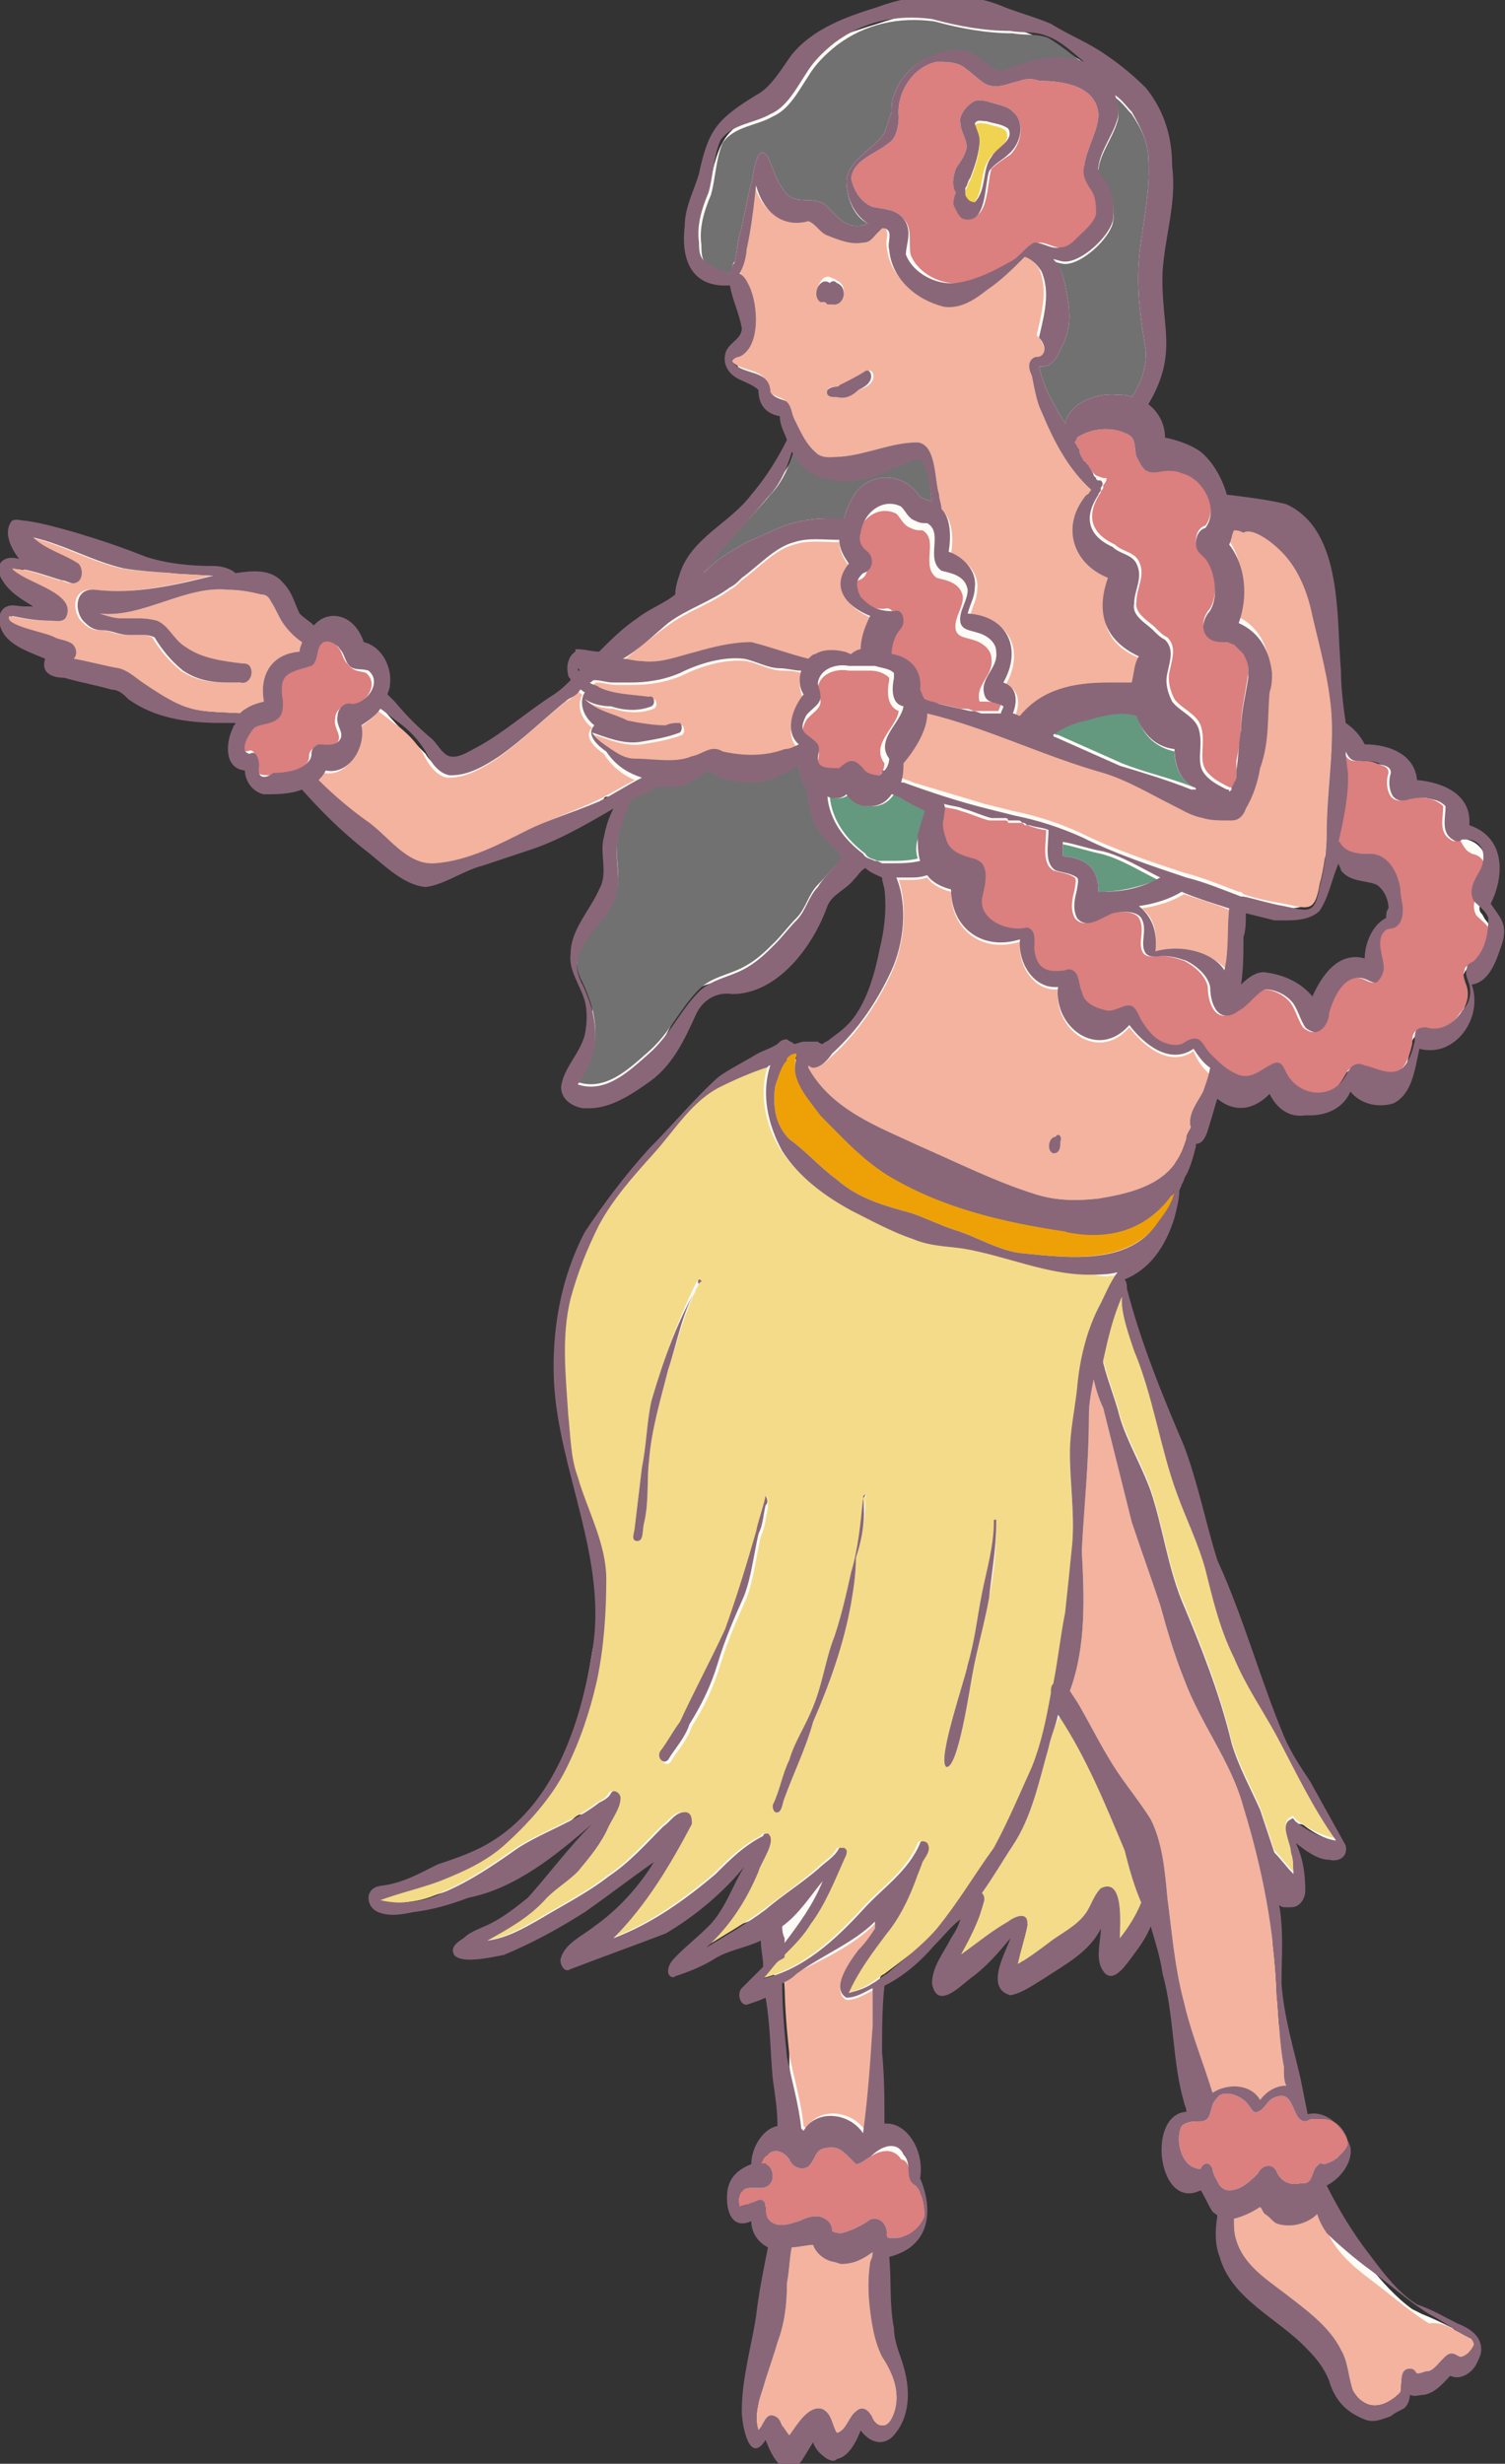 <?xml version="1.0" encoding="UTF-8"?>
<!-- Generator: Adobe Illustrator 26.4.1, SVG Export Plug-In . SVG Version: 6.00 Build 0)  -->
<svg xmlns="http://www.w3.org/2000/svg" xmlns:xlink="http://www.w3.org/1999/xlink" version="1.1" id="レイヤー_1" x="0px" y="0px" viewBox="0 0 63.3 103.6" style="enable-background:new 0 0 63.3 103.6;" xml:space="preserve">
<rect x="0" y="0" width="63.3" height="103.6" fill="#333333" stroke="none"/>
<style type="text/css">
	.st0{fill:#FCFBF5;}
	.st1{fill:#F4B39E;}
	.st2{fill:#727171;}
	.st3{fill:#65997F;}
	.st4{fill:#F4DB89;}
	.st5{fill:#EEA107;}
	.st6{fill:#F0D350;}
	.st7{fill:#DB7F7F;}
	.st8{fill:#896779;}
</style>
<g>
	<path class="st0" d="M33.3,103.1c0,0-0.2-0.1-0.5-0.9c-0.1-0.2-0.2-0.3-0.4-0.3c0,0,0,0,0,0c-0.1,0-0.3,0.1-0.4,0.2   c-0.1-0.3-0.1-0.6-0.1-0.9c0-0.8,0.1-1.6,0.3-2.5c0.1-0.5,0.2-1,0.3-1.5c0.1-0.7,0.2-1.4,0.3-2c0.1-0.3,0.1-0.6,0.2-0.9   c0-0.2-0.1-0.4-0.2-0.5c-0.3-0.2-0.5-0.4-0.5-0.7c0-0.2-0.1-0.3-0.2-0.4c-0.1,0-0.2-0.1-0.3-0.1c-0.1,0-0.1,0-0.2,0   c-0.1,0.1-0.2,0.1-0.2,0.1c-0.1,0-0.2-0.4-0.1-0.8c0.1-0.4,0.4-0.6,0.7-0.7c0.2-0.1,0.3-0.3,0.3-0.5c0-0.5,0.3-1.1,0.7-1.2   c0.2,0,0.4-0.3,0.4-0.5c0-0.7-0.1-1.3-0.2-2.1l0-0.8c-0.1-0.9-0.1-1.7-0.2-2.6c0-0.2-0.1-0.3-0.3-0.4c-0.1,0-0.2-0.1-0.2-0.1   c-0.1,0-0.1,0-0.2,0c0,0,0,0,0,0c0.2-0.1,0.3-0.3,0.4-0.4c0.1-0.1,0.1-0.2,0.1-0.4c0-0.3-0.1-0.7-0.1-1.1c0-0.2-0.1-0.3-0.2-0.4   c-0.1,0-0.2-0.1-0.3-0.1c-0.1,0-0.1,0-0.2,0c-0.3,0.1-0.5,0.2-0.8,0.3c-0.4,0.2-0.9,0.3-1.3,0.6c-0.2,0.1-0.5,0.2-0.7,0.4   c0.1-0.1,0.1-0.1,0.2-0.2c0.3-0.2,0.6-0.5,0.8-0.8c0.5-0.5,0.9-1.2,1.2-1.8c0.1-0.3,0.3-0.5,0.4-0.8c0.1-0.2,0.1-0.5-0.1-0.6   C31.5,78,31.4,78,31.3,78c-0.1,0-0.3,0.1-0.4,0.2c-0.8,1-1.9,1.9-3.2,2.7c-0.7,0.3-1.4,0.6-2.2,0.8c-0.5,0.2-0.9,0.3-1.4,0.5   c0.2-0.2,0.4-0.3,0.6-0.5c0.2-0.1,0.4-0.2,0.5-0.4c1-0.7,1.9-1.7,2.6-2.8c0.1-0.2,0.1-0.4-0.1-0.6c-0.1-0.1-0.2-0.1-0.3-0.1   c-0.1,0-0.2,0-0.3,0.1c-0.7,0.4-1.3,0.9-2,1.4c-0.3,0.2-0.7,0.5-1,0.7c-1.1,0.7-2.2,1.3-3.3,1.8c-0.2,0.1-0.7,0.2-1.2,0.2   c-0.1,0-0.1,0-0.1,0c0.1-0.1,0.3-0.2,0.5-0.2c0.1-0.1,0.3-0.1,0.4-0.2c0.5-0.3,1.1-0.7,1.7-1.2c0.5-0.5,0.9-1,1.3-1.5   c0.5-0.6,1-1.2,1.5-1.7c0.2-0.2,0.2-0.5,0-0.7c-0.1-0.1-0.2-0.2-0.4-0.2c-0.1,0-0.2,0-0.3,0.1c-1.4,1.2-3.1,2.6-5,3   c-0.9,0.3-1.6,0.5-2.2,0.6c-0.1,0-0.2,0-0.4,0.1c-0.2,0-0.4,0.1-0.5,0.1c-0.1,0-0.3,0-0.4-0.1c-0.1,0-0.1-0.1-0.1-0.2   c0,0,0,0,0.1,0c0.8-0.1,1.5-0.5,2.2-0.8l0.3-0.2c0.3-0.1,0.6-0.3,0.9-0.4c0.3-0.1,0.6-0.2,0.9-0.4c2.6-1.3,4.2-4.1,4.9-8.6   c0.5-2.4-0.1-4.8-0.7-7c-0.4-1.5-0.8-3-0.8-4.4c-0.1-2.2,0.3-4.3,1.2-6c0.8-1.2,1.8-2.4,2.6-3.4c0.3-0.3,0.6-0.7,1-1   c0.6-0.7,1.2-1.3,1.9-1.9c0.3-0.2,0.7-0.4,1.1-0.6l0.4-0.2c0.2-0.1,0.5-0.2,0.7-0.3l0.3-0.1c0,0,0.1,0,0.1,0c0,0,0.1-0.1,0.1-0.1   c0.1,0.1,0.2,0.2,0.3,0.2c0.1,0,0.1,0,0.2-0.1c0.1,0,0.2-0.1,0.3-0.1c0.1,0,0.2,0,0.3,0c0,0,0.1,0,0.1,0c0.1,0,0.1,0,0.1,0   c0.1,0,0.1,0,0.2,0c0.1,0,0.2,0,0.2-0.1c0,0,0.3-0.1,0.3-0.2c0.4-0.2,0.8-0.5,1.1-1c0.7-1,1-2.1,1.2-3.1c0.2-0.9,0.2-1.8,0.2-2.6   l0-0.2c0-0.1,0-0.2,0-0.3c0-0.2-0.1-0.3-0.3-0.4c-0.2-0.1-0.4-0.2-0.6-0.3C36.4,36,36.3,36,36.2,36c-0.1,0-0.3,0.1-0.4,0.2   c-0.2,0.2-0.3,0.4-0.5,0.5c-0.1,0.1-0.3,0.2-0.4,0.4c-0.3,0.2-0.6,0.4-0.8,0.8c-0.6,1.7-1.9,3.4-3.5,3.4c0,0-0.1,0-0.2,0   c-0.8,0-1.5,0.4-1.8,1.1l-0.1,0.2c-0.5,0.9-0.9,1.9-1.7,2.5l-0.2,0.1C26,45.6,25.3,46,24.6,46c-0.1,0-0.1,0-0.2,0   c-0.2,0-0.5-0.1-0.5-0.4c0-0.3,0.2-0.6,0.4-1c0.2-0.3,0.4-0.7,0.5-1.1c0.1-0.5,0.2-1.1,0-1.6c-0.1-0.3-0.2-0.5-0.3-0.8   c-0.2-0.4-0.3-0.7-0.3-1c0-0.6,0.3-1.1,0.7-1.6c0.2-0.3,0.4-0.6,0.5-1c0.2-0.5,0.2-1,0.2-1.4c0-0.3,0-0.6,0-0.8   c0.1-0.4,0.2-0.7,0.4-1.1c0.1-0.2,0-0.4-0.1-0.6c-0.1-0.1-0.2-0.1-0.3-0.1c-0.1,0-0.2,0-0.2,0.1c-1.2,0.7-2.3,1.3-3.6,1.7   c-0.3,0.1-0.6,0.2-0.9,0.3c-0.3,0.1-0.7,0.2-1,0.3c-0.3,0.1-0.6,0.3-0.9,0.4c-0.4,0.2-0.9,0.4-1.3,0.5c-0.6,0-1.2-0.6-1.8-1.1   c-0.2-0.1-0.3-0.3-0.5-0.4c-1-0.8-1.9-1.7-2.5-2.5c-0.1-0.1-0.2-0.2-0.4-0.2c0,0-0.1,0-0.1,0c-0.4,0.1-0.9,0.1-1.3,0.1l-0.1,0   c-0.2-0.1-0.3-0.3-0.3-0.6c0-0.2-0.2-0.4-0.5-0.5c-0.1,0-0.1,0-0.1-0.1c-0.1-0.2-0.1-0.7,0.1-1c0-0.1,0.1-0.2,0.1-0.2   c0.1-0.1,0.1-0.3,0-0.5c-0.1-0.1-0.2-0.2-0.4-0.2l-0.4,0c0,0-0.1,0-0.1,0C8,29.9,6.7,29.7,5.7,29l-0.1-0.1   c-0.2-0.2-0.4-0.4-0.8-0.5c-0.7-0.2-1.3-0.3-2-0.5c-0.3,0-0.4-0.1-0.4-0.1c0.1-0.3,0-0.6-0.3-0.7c-0.7-0.2-1.4-0.5-1.6-1.1   c0-0.1,0-0.2,0.1-0.2c0,0,0,0,0,0c0,0,0,0,0.1,0c0.1,0,0.2,0,0.3,0c0.2,0,0.3,0,0.5,0c0.2,0,0.4-0.2,0.5-0.4c0.1-0.2,0-0.4-0.3-0.6   c-0.5-0.3-0.9-0.5-1.1-0.9C0.5,24.1,0.5,24,0.5,24c0.1,0,0.2,0,0.2,0c0,0,0.1,0,0.1,0c0.2,0,0.3-0.1,0.4-0.2c0.1-0.2,0.1-0.4,0-0.6   c-0.2-0.3-0.5-0.7-0.4-0.9c0,0,0.1,0,0.1,0c0.6,0.1,1.1,0.3,1.6,0.4l0.5,0.1c1,0.3,2,0.6,2.9,1c1,0.3,1.9,0.4,2.9,0.4l0.2,0   c0,0,0,0,0.1,0c0.1,0,0.3,0.1,0.4,0.1c0.1,0.1,0.2,0.2,0.4,0.2c0,0,0,0,0.1,0c0.2,0,0.4,0,0.6,0c0.5,0,0.7,0.1,0.9,0.3   c0.2,0.2,0.3,0.4,0.4,0.7c0.1,0.2,0.1,0.4,0.2,0.6c0,0,0,0.1,0.1,0.1c0.2,0.2,0.4,0.4,0.6,0.5c0.1,0.1,0.2,0.1,0.3,0.1   c0.1,0,0.3-0.1,0.4-0.2c0.1-0.1,0.3-0.2,0.5-0.2c0.4,0,0.7,0.3,0.8,0.8c0.1,0.2,0.2,0.3,0.3,0.3c0.5,0.1,0.8,0.7,0.7,1.2   c0,0.1,0,0.2-0.1,0.3c-0.1,0.2,0,0.4,0.1,0.5c0.1,0.1,0.2,0.2,0.3,0.3c0.5,0.6,1,1.1,1.6,1.7c0.1,0.1,0.1,0.1,0.2,0.2   c0.1,0.2,0.4,0.5,0.7,0.6c0,0,0.1,0,0.1,0c0,0,0.1,0,0.1,0c0.4,0,0.7-0.2,1-0.3c0.1-0.1,0.2-0.1,0.3-0.1c0.8-0.4,1.5-0.9,2.1-1.4   c0.4-0.3,0.8-0.6,1.2-0.8c0.3-0.2,0.5-0.4,0.7-0.6c0.1-0.1,0.2-0.2,0.2-0.3c0,0,0,0,0,0c0.1,0,0.2,0,0.3-0.1   c0.1-0.1,0.2-0.3,0.2-0.4c0-0.1,0-0.1,0-0.2c0.1,0,0.1,0,0.2,0c0,0,0.1,0,0.1,0c0.1,0,0.2,0,0.3-0.1c0.5-0.5,1-1,1.6-1.4   c0.3-0.2,0.6-0.4,0.9-0.6c0.2-0.1,0.5-0.3,0.7-0.4c0.1-0.1,0.2-0.2,0.2-0.4c0-0.3,0.1-0.6,0.2-0.8c0.3-0.7,0.9-1.2,1.6-1.8   c0.5-0.4,1-0.8,1.4-1.4l0.2-0.2c0.5-0.7,1-1.4,1.4-2.2c0.1-0.1,0.1-0.3,0-0.4c-0.2-0.3-0.3-0.6-0.3-0.8c0-0.2-0.2-0.4-0.4-0.4   c-0.3-0.1-0.5-0.3-0.5-0.6c0-0.1,0-0.2-0.1-0.3c-0.2-0.2-0.5-0.3-0.7-0.4c-0.1,0-0.1,0-0.2-0.1c-0.2-0.1-0.4-0.3-0.4-0.6   c0-0.1,0.1-0.2,0.2-0.3c0.2-0.2,0.5-0.5,0.5-0.9c0-0.5-0.2-0.9-0.3-1.3c-0.1-0.2-0.1-0.4-0.2-0.7c0-0.2-0.3-0.4-0.5-0.4   c0,0-0.2,0-0.2,0c-0.4,0-0.7-0.1-0.9-0.3c-0.3-0.3-0.4-0.9-0.3-1.7c0-0.5,0.2-0.9,0.3-1.3c0.1-0.3,0.2-0.6,0.3-0.8   c0.4-1.8,0.7-2,2.2-3c0.5-0.3,0.8-0.8,1.1-1.2c0.1-0.2,0.2-0.3,0.3-0.5c0.8-1,2.1-1.4,3.4-1.8c0.9-0.3,1.7-0.5,2.6-0.5   c0.8,0,1.5,0.1,2.2,0.4C41.9,1,42.1,1,42.3,1.1c0.6,0.2,1.1,0.3,1.6,0.6c0.3,0.2,0.6,0.3,0.9,0.5c0.5,0.2,0.9,0.5,1.3,0.8   c0.6,0.4,1.2,0.9,1.6,1.3c0.6,0.7,0.9,1.7,1,2.9c0.1,0.9,0,1.8-0.2,2.8c-0.1,0.5-0.2,1.1-0.2,1.6c0,0.8,0,1.4,0.1,1.9   c0.1,1.2,0.2,2.1-0.6,3.5c-0.1,0.2-0.1,0.5,0.1,0.6c0.3,0.3,0.5,0.7,0.5,1.1c0,0.2,0.2,0.4,0.4,0.4c0.4,0.1,0.9,0.2,1.3,0.5   c0.5,0.4,0.8,0.9,1,1.5c0,0.2,0.2,0.4,0.4,0.4l0.2,0c0.8,0.1,1.6,0.2,2.3,0.4c1.7,0.8,1.8,3.3,1.9,5.4c0,0.4,0,0.8,0.1,1.2   c0.1,0.7,0.1,1.5,0.2,2.2c0,0.2,0.1,0.3,0.2,0.4c0.3,0.2,0.5,0.4,0.7,0.7c0.1,0.2,0.3,0.3,0.4,0.3c0,0,0,0,0,0c0.2,0,1.6,0,1.7,1   c0,0.2,0.2,0.4,0.5,0.4c0.7,0.1,1.3,0.3,1.5,0.6c0.2,0.2,0.2,0.4,0.2,0.7c0,0.2,0.1,0.4,0.3,0.5c0.4,0.1,0.7,0.4,0.8,0.8   c0.2,0.5,0.1,1.2-0.2,1.8c-0.1,0.2-0.1,0.4,0,0.5c0.1,0.1,0.1,0.2,0.2,0.3c0.3,0.4,0.4,0.5,0.3,0.8c-0.2,0.6-0.5,1.1-0.9,1.2   c-0.1,0-0.3,0.1-0.3,0.2c-0.1,0.1-0.1,0.3,0,0.4c0.2,0.5,0.1,1.1-0.3,1.5c-0.3,0.4-0.6,0.6-1,0.6c0,0,0,0,0,0c-0.1,0-0.2,0-0.3,0   c0,0-0.1,0-0.1,0c-0.1,0-0.2,0-0.3,0.1c-0.1,0.1-0.2,0.2-0.2,0.3l-0.1,0.3c-0.1,0.7-0.3,1.4-0.8,1.6c0,0-0.1,0-0.2,0   c-0.4,0-0.7-0.2-0.9-0.4C57.2,45,57.1,45,56.9,45c0,0,0,0,0,0c-0.2,0-0.3,0.1-0.4,0.3c-0.3,0.6-0.8,0.7-1.3,0.7c-0.1,0-0.2,0-0.2,0   c0,0-0.1,0-0.1,0c-0.5,0-0.8-0.4-0.9-0.7c-0.1-0.1-0.2-0.2-0.4-0.3c0,0-0.1,0-0.1,0c-0.1,0-0.3,0.1-0.3,0.1   c-0.3,0.3-0.5,0.4-0.8,0.4c-0.2,0-0.5-0.1-0.7-0.3c-0.1-0.1-0.2-0.1-0.3-0.1c-0.1,0-0.1,0-0.2,0c-0.2,0.1-0.3,0.2-0.3,0.3   c-0.1,0.3-0.2,0.7-0.3,1c-0.1,0.3-0.1,0.5-0.2,0.6c-0.2,0-0.3,0.1-0.4,0.3c0,0.1,0,0.1-0.1,0.2l-0.1,0.2c-0.1,0.3-0.1,0.6-0.3,0.9   c0,0,0,0,0,0.1c0,0.1-0.1,0.2-0.1,0.3c0,0.1-0.1,0.2,0,0.3c0,0,0,0.1,0,0.1c0,0,0,0.1,0,0.1l0,0.1c-0.1,0.3-0.1,0.7-0.2,0.9   c-0.4,1.2-1,2-1.8,2.4c-0.1,0-0.2,0.1-0.2,0.2C47,53.3,47,53.5,47,53.6c0,0.1,0,0.2,0,0.3l0,0.1c0.6,2.2,1.4,4.4,2.4,6.7   c0.3,0.8,0.6,1.7,0.8,2.6c0.2,0.7,0.4,1.5,0.6,2.2c0.5,1.2,0.9,2.4,1.3,3.5c0.4,1.3,0.9,2.6,1.5,3.9c0.2,0.5,0.5,0.9,0.8,1.3   c0.1,0.2,0.2,0.4,0.4,0.6l0.2,0.3c0.4,0.7,0.9,1.5,1.2,2.3c0,0,0,0,0,0c0,0-0.1,0-0.1,0c-0.4-0.1-0.8-0.3-1.2-0.6   c-0.1-0.1-0.2-0.1-0.3-0.1c-0.1,0-0.2,0-0.3,0.1c-0.2,0.1-0.2,0.4-0.2,0.6c0.2,0.5,0.3,1.2,0.4,1.8c0,0.1,0,0.2,0,0.2c0,0,0,0,0,0   c0,0-0.1,0-0.1,0c0,0,0,0,0,0c-0.1,0-0.1,0-0.2-0.1c-0.1,0-0.2-0.1-0.2-0.1c-0.1,0-0.2,0-0.3,0.1c-0.2,0.1-0.2,0.3-0.2,0.5   c0.1,0.6,0.1,1.3,0,2c0,0.4,0,0.9,0,1.3c0,1,0.3,2,0.5,3c0.1,0.4,0.2,0.7,0.3,1.1c0.1,0.5,0.2,1,0.3,1.5c0,0.1,0.1,0.3,0.2,0.3   c0.1,0,0.2,0.1,0.3,0.1c0,0,0.1,0,0.1,0c0.1,0,0.1,0,0.2,0c0.4,0,0.9,0.6,1,1.1c0.1,0.4-0.3,0.8-0.7,1.1c-0.2,0.1-0.3,0.4-0.2,0.6   c0.5,1.2,1.1,2.2,1.8,3l0.3,0.4c0.5,0.6,1.1,1.3,1.8,1.8l0.4,0.2c0.5,0.2,0.9,0.4,1.3,0.6l0.1,0.1c0.5,0.3,0.6,0.4,0.6,0.6   c0,0,0,0.1,0,0.1c0,0,0,0.1-0.1,0.2c-0.1,0.2-0.3,0.3-0.5,0.3c0,0-0.1,0-0.1,0c-0.1,0-0.1,0-0.2,0c-0.2,0-0.3,0.1-0.4,0.2   c-0.2,0.3-0.5,0.6-0.7,0.6l-0.1,0c-0.1,0-0.1,0-0.2,0c-0.1,0-0.1-0.1-0.2-0.1c-0.1,0-0.2,0-0.2,0.1c-0.1,0.1-0.2,0.2-0.2,0.4   c0,0.1,0,0.2-0.1,0.2c-0.1,0.1-0.3,0.2-0.5,0.3c-0.2,0.1-0.4,0.2-0.5,0.2c-0.1,0-0.3,0-0.4-0.1c-0.5-0.2-0.8-0.7-1-1.2   c0,0,0-0.1,0-0.1c-0.2-0.4-0.5-1-1-1.4c-0.4-0.4-0.9-0.8-1.4-1.2c-1-0.7-1.9-1.4-2.2-2.4c-0.1-0.4-0.1-0.9-0.1-1.5   c0-0.2-0.1-0.4-0.3-0.5c0,0-0.1,0-0.1-0.1c-0.1-0.1-0.2-0.3-0.3-0.5L51,91.7c-0.1-0.2-0.3-0.3-0.4-0.3c-0.1,0-0.1,0-0.2,0   c-0.1,0-0.2,0.1-0.3,0.1c-0.4,0-0.6-0.7-0.7-1.3c0-0.4,0.1-1.2,0.6-1.2c0,0,0.1,0,0.1,0c0,0,0.1,0,0.1,0.1c0,0,0.1,0,0.1,0   c0.1,0,0.2,0,0.3-0.1c0.1-0.1,0.2-0.2,0.2-0.3c0.1-0.2,0-0.5-0.2-0.6c-0.1-0.1-0.2-0.1-0.3-0.1c0,0-0.1,0-0.1,0   c-0.3-0.9-0.4-1.8-0.5-2.8c-0.1-0.9-0.2-1.8-0.4-2.6c-0.2-0.7-0.4-1.4-0.5-2c-0.1-0.2-0.2-0.3-0.4-0.4c0,0,0,0,0,0   c-0.2,0-0.4,0.1-0.4,0.3c-0.2,0.5-0.5,0.9-0.7,1.2c-0.2,0.3-0.3,0.5-0.4,0.6c0,0,0,0,0,0c-0.1-0.3,0-0.6,0-1c0-0.1,0-0.2,0-0.3   c0-0.2-0.1-0.4-0.4-0.5c0,0-0.1,0-0.1,0c-0.2,0-0.4,0.1-0.4,0.3c-0.4,0.8-1.2,1.3-2,1.8l-0.1,0.1c-0.1,0.1-0.3,0.2-0.4,0.2   c-0.2,0.1-0.4,0.3-0.6,0.3c0,0,0,0,0,0c-0.1-0.2,0.2-0.9,0.3-1.2c0.1-0.2,0.1-0.3,0.2-0.5c0.1-0.2,0-0.5-0.2-0.6   c-0.1,0-0.2-0.1-0.2-0.1c-0.1,0-0.3,0.1-0.4,0.2c-0.4,0.5-0.9,1.1-1.6,1.6c-0.1,0-0.2,0.1-0.3,0.2c-0.1,0.1-0.4,0.3-0.6,0.4   c0,0,0-0.1,0-0.1c0-0.4,0.3-0.8,0.5-1.2c0.1-0.1,0.1-0.2,0.2-0.4c0.1-0.3,0.3-0.5,0.4-0.8c0.1-0.2,0-0.5-0.2-0.6   C40.7,80,40.7,80,40.6,80c-0.1,0-0.3,0.1-0.4,0.2c-0.1,0.1-0.3,0.3-0.4,0.4c-0.2,0.2-0.5,0.4-0.7,0.7c-0.5,0.6-1.2,1.2-1.9,1.6   c-0.1,0.1-0.2,0.2-0.2,0.4l0,0.9c0,0.6-0.1,1.3,0,1.9c0,0.3,0,0.6,0,0.9c0,0.7,0,1.4,0,2c0,0.1,0.1,0.3,0.2,0.4   c0.1,0.1,0.2,0.1,0.3,0.1c0,0,0,0,0,0c0.3,0,0.5,0.1,0.7,0.4c0.3,0.4,0.4,0.9,0.3,1.4c0,0.1,0,0.2,0,0.3c0.2,0.5,0.6,1.6-0.2,2.2   c-0.2,0.2-0.5,0.4-0.8,0.4c-0.2,0-0.4,0.3-0.4,0.5c0,0.3,0,0.5,0,0.8c0,0.7,0,1.5,0.2,2.3c0,0.4,0.2,0.8,0.3,1.2   c0,0.1,0.1,0.3,0.1,0.4c0.1,0.5,0.3,1.8-0.4,2.6c0,0-0.1,0-0.1,0c-0.1,0-0.3-0.1-0.4-0.3c-0.1-0.1-0.2-0.2-0.4-0.2c0,0,0,0-0.1,0   c-0.2,0-0.3,0.1-0.4,0.3c-0.2,0.6-0.5,0.9-0.7,0.9c0,0,0,0,0,0c-0.1,0-0.1,0-0.1,0c-0.1,0-0.2-0.2-0.3-0.4   c-0.1-0.2-0.2-0.3-0.4-0.3c0,0,0,0-0.1,0c-0.1,0-0.3,0.1-0.4,0.2c-0.1,0.2-0.3,0.3-0.4,0.5c-0.1,0.1-0.1,0.2-0.2,0.3   C33.4,103.1,33.3,103.1,33.3,103.1z M53.4,41.4c0.6,0.1,1.2,0.4,1.6,0.8c0.1,0.1,0.2,0.2,0.4,0.2c0,0,0,0,0.1,0   c0.2,0,0.3-0.1,0.4-0.3c0.3-0.6,0.8-1.3,1.3-1.3c0.1,0,0.2,0,0.2,0c0,0,0.1,0,0.1,0c0.1,0,0.2,0,0.3-0.1c0.1-0.1,0.2-0.2,0.2-0.4   c0-0.2,0.1-1,0.6-1.3c0.2-0.1,0.3-0.3,0.3-0.5c0-0.1,0-0.2,0-0.2c0-0.1,0.1-0.2,0-0.2c0-0.6-0.3-1.1-0.7-1.4   c-0.3-0.1-0.5-0.2-0.8-0.2c-0.3-0.1-0.5-0.1-0.6-0.2c0,0-0.1-0.1-0.1-0.2c-0.1-0.2-0.3-0.3-0.5-0.3c0,0,0,0,0,0   c-0.2,0-0.4,0.1-0.5,0.3c-0.1,0.2-0.1,0.4-0.2,0.6c-0.1,0.5-0.3,0.9-0.5,1.3c-0.1,0.1-0.4,0.2-0.9,0.2c-0.2,0-0.4,0-0.5,0   c-0.4-0.1-0.8-0.2-1.2-0.3c0,0-0.1,0-0.1,0c-0.1,0-0.2,0-0.3,0.1c-0.1,0.1-0.2,0.3-0.2,0.4c0,0.1,0,0.3,0,0.4c0,0.2,0,0.4,0,0.6   c0,0.6,0,1.2-0.1,1.9c0,0.2,0.1,0.4,0.2,0.5c0.1,0,0.2,0.1,0.2,0.1c0.1,0,0.2,0,0.3-0.1C52.9,41.6,53.1,41.4,53.4,41.4L53.4,41.4z    M31.7,83.7C31.7,83.7,31.7,83.7,31.7,83.7L31.7,83.7C31.6,83.8,31.7,83.8,31.7,83.7z"></path>
	<path class="st1" d="M35,12.7c0.5,0.1,0.7-0.7,0.2-0.9c-0.1-0.1-0.2-0.1-0.2-0.1c-0.4-0.3-0.8,0.5-0.5,0.8c0.1,0,0.1,0.1,0.2,0.1   c0,0,0.1,0.1,0.1,0.1C34.9,12.8,35,12.8,35,12.7z M36.7,16c0.1-0.2,0-0.5-0.2-0.4c-0.3,0.2-0.7,0.4-1.1,0.6c-0.2,0.1-0.5,0-0.6,0.2   c-0.1,0.3,0.2,0.3,0.4,0.3c0.4,0.1,0.7-0.1,0.9-0.3C36.4,16.3,36.6,16.2,36.7,16z M48,27.7c-0.2,0.3-0.2,0.7-0.3,1.1   c-0.3,0-0.7,0-1,0c-1.5,0-2.8,0.3-3.7,1.4c-0.1,0-0.2-0.1-0.3-0.1c0.2-0.5,0.2-1.1-0.4-1.3c0.8-1.4,0.2-2.8-1.5-2.9   c0.1-0.4,0.3-0.7,0.3-1.1c0.1-0.7-0.5-1.3-1.1-1.5c0.1-0.6,0.1-1.4-0.4-1.9c0-0.2-0.1-0.4-0.1-0.6c-0.2-0.6-0.1-2.1-0.9-2.2   c-1.1,0-2.1,0.5-3.2,0.6c-0.3,0-0.7,0.1-1-0.1c-0.5-0.4-0.7-0.9-1-1.5c-0.1-0.2-0.1-0.5-0.3-0.7c-0.2-0.2-0.5-0.2-0.7-0.4   c-0.1-0.1-0.1-0.1-0.1-0.2c-0.1-0.9-1.2-0.6-1.6-1.2c0-0.1,0.2-0.2,0.3-0.2c0.9-0.4,0.8-2.2,0.4-3c-0.1-0.2-0.2-0.4-0.4-0.5   c0.2-0.3,0.3-0.8,0.3-1c0.2-0.9,0.3-1.8,0.4-2.7c0.3,1.1,1.1,1.8,2.2,1.5c0.3,0.1,0.5,0.5,0.8,0.6c0.5,0.2,1,0.4,1.5,0.3   c0.3,0,0.4-0.2,0.6-0.4c0.1-0.1,0.2-0.1,0.2-0.2c0,0,0.1,0,0.1,0c0.4,0.2,0.1,0.6,0.2,0.9c0.1,1.2,1.2,2.1,2.3,2.4   c0.7,0.1,1.3-0.3,1.8-0.7c0.6-0.4,1.1-0.9,1.6-1.4c0,0,0,0,0,0c0.3,0.1,0.5,0.3,0.7,0.6c0.4,0.9,0.1,1.9-0.1,2.8   C44,14.5,44,14.9,43.7,15c-0.1,0-0.2,0-0.3,0.1c-0.2,0.2-0.1,0.5,0,0.7c0.1,0.5,0.2,1.1,0.4,1.5c0.5,1.2,1.1,2.4,2.1,3.3   c0,0.1-0.1,0.2-0.2,0.2c-1.1,1.3-0.6,2.9,0.9,3.5C46.2,25.9,46.4,27.1,48,27.7z"></path>
	<path class="st1" d="M54.6,31.1C54.6,31.1,54.6,31.1,54.6,31.1C54.6,31.1,54.6,31.1,54.6,31.1C54.6,31.1,54.6,31.1,54.6,31.1z    M56,29.9c0.1,1.7-0.2,3.3-0.2,5c0,0.7-0.1,1.6-0.3,2.3c-0.2,1.2-0.5,1-1.5,0.8c-0.6-0.1-1.1-0.2-1.7-0.4c-0.1-0.1-0.1-0.1-0.2-0.1   c-0.8-0.3-1.5-0.6-2.3-0.8c-1.5-0.5-3-1-4.4-1.7c-0.9-0.4-1.8-0.7-2.8-0.9c0,0,0,0,0,0c0,0,0,0,0,0c-0.4-0.1-0.8-0.2-1.2-0.3   c-1-0.3-2-0.6-3-0.9c0,0,0,0,0,0c0,0,0,0,0,0c-0.2-0.1-0.3-0.1-0.5-0.2c0,0,0,0-0.1,0c0.1-0.3,0.1-0.6,0.1-0.8c0.5-0.6,1-1.4,1-2.1   c2.5,0.6,4.9,1.8,7.4,2.5c1,0.3,2,0.9,3,1.4c0.4,0.2,0.7,0.4,1.2,0.5c0.3,0.1,0.7,0.1,1,0.1c0.1,0,0.1,0,0.2,0   c0.3,0,0.5-0.2,0.6-0.5c0.3-0.5,0.5-1.1,0.6-1.7c0.4-1.1,0.3-2.1,0.4-3.2c0.1-0.3,0.1-0.5,0.1-0.9c-0.1-0.9-0.5-1.7-1.4-2.1   c0.4-1.1,0.3-2.4-0.4-3.3c0.1-0.2,0.1-0.4,0.2-0.6c0.1,0,0.2,0.1,0.3,0.1c0.7,0.2,1.4,0.6,2,1.2c0.7,0.7,1.1,1.7,1.3,2.7   C55.5,27.2,55.9,28.5,56,29.9z"></path>
	<path class="st1" d="M36.7,26c-0.2,0.4-0.4,0.9-0.4,1.4c-0.1,0-0.3,0.1-0.4,0.2c-0.1,0-0.2-0.1-0.3-0.1c0,0,0,0,0,0   c0,0-0.1,0-0.1,0c-0.4-0.1-0.8-0.1-1.2,0.1c-0.1,0-0.2,0.1-0.3,0.2c0,0,0,0,0,0c-0.8-0.2-1.6-0.5-2.4-0.7c-0.8,0-1.6,0.2-2.3,0.4   c-0.8,0.2-1.5,0.5-2.3,0.4c-0.3,0-0.6-0.1-0.8-0.1c0.6-0.5,1.2-1,1.9-1.5c0.8-0.6,1.8-0.9,2.6-1.5c0.2-0.1,0.3-0.2,0.5-0.4   c0.7-0.5,1.4-1.3,2.2-1.5c0.6-0.2,1.2-0.1,1.9-0.1c0,0.4,0.2,0.7,0.4,1C35,24.8,35.7,25.6,36.7,26z"></path>
	<path class="st1" d="M44.6,48c0.1-0.2-0.1-0.4-0.2-0.2c-0.3,0-0.4,0.6-0.1,0.7C44.6,48.5,44.6,48.2,44.6,48z M50.9,45.2   c-0.1,0.2-0.2,0.4-0.3,0.7c-0.2,0.4-0.7,1-0.5,1.5c-0.1,0.2-0.2,0.3-0.2,0.5c-0.1,0.3-0.2,0.6-0.4,0.9c-0.7,1.1-2.1,1.4-3.3,1.6   c-0.9,0.1-1.8,0.1-2.7-0.2c-1.6-0.5-3.2-1.3-4.8-2c-1.7-0.8-3.7-1.5-4.7-3.3c0,0,0,0,0-0.1c0.1,0.1,0.2,0.1,0.2,0.1   c0.3,0,0.6-0.3,0.8-0.5c1.1-1,1.9-2.2,2.5-3.5c0.5-1.1,0.7-2.7,0.3-3.9c0.1,0,0.3,0,0.4,0c0.3,0,0.5,0,0.8-0.1   c0.2,0.3,0.6,0.5,1,0.6c0,1.6,1.3,2.6,2.9,2.1c-0.1,1,0.6,2.1,1.6,2c-0.2,1.7,1.7,3.1,3,1.6c0.6,0.8,1.7,1.7,2.7,1   C50.4,44.7,50.6,44.9,50.9,45.2z"></path>
	<path class="st1" d="M51.8,38.3c-0.1,0.8,0,1.7-0.1,2.6C51,40,49.5,39.7,48.6,40c0.1-0.8-0.1-1.5-0.6-1.8c0.7-0.1,1.3-0.3,1.8-0.6   C50.4,37.8,51.1,38,51.8,38.3z"></path>
	<path class="st1" d="M26.7,32.8C26.7,32.8,26.7,32.8,26.7,32.8c-0.6,0.3-1.2,0.7-1.9,1c-0.9,0.4-1.8,0.7-2.7,1.2   c-1.2,0.6-2.5,1.3-3.9,1.4c-1.2,0.1-2-1.2-2.9-1.8c-0.7-0.5-1.4-1-2-1.7c0.1-0.1,0.2-0.2,0.3-0.4c1,0.2,1.7-1,1.5-1.9   c0.3-0.2,0.6-0.4,0.8-0.7c0.3,0.2,0.5,0.4,0.8,0.6c0.4,0.3,0.8,0.7,1.1,1.2c0.2,0.4,0.5,0.9,1,1c0,0,0.1,0,0.1,0   c0.7,0,1.4-0.4,2-0.8c1-0.7,1.9-1.6,2.9-2.4c0.2-0.1,0.3-0.2,0.5-0.4c0.1,0,0.1,0.1,0.2,0.1c-0.3,0.5,0,1.1,0.4,1.4   c-0.4,0.4,0.2,0.9,0.5,1.1C25.7,32.2,26.2,32.6,26.7,32.8z"></path>
	<path class="st1" d="M12.7,27c0,0.1-0.1,0.2-0.1,0.4c-1.2,0.1-1.7,1-1.5,2.1c-0.4,0.1-0.7,0.2-1,0.5c-2-0.1-2.2,0-4.2-1.3   c-0.3-0.2-0.6-0.5-1-0.6c-0.6-0.1-1.3-0.3-1.9-0.4c0.2-0.2,0.1-0.6-0.2-0.7c-0.2-0.1-0.4-0.1-0.6-0.2c-0.3-0.2-2.2-0.5-1.9-0.9   c0,0,0,0,0,0c0,0,0.1,0,0.1,0c0.5,0.1,1,0.2,1.6,0.2c0.2,0,0.6,0.1,0.7-0.2c0.4-1-1.8-1.4-2.3-2c0.7,0,1.4,0.3,2.1,0.5   c0.2,0,0.4,0.2,0.6,0.1c0.3-0.1,0.3-0.6,0.1-0.8c-0.6-0.4-1.4-0.6-1.9-1.1c1.3,0.3,2.5,1,3.8,1.3c1.2,0.2,2.5,0.2,3.8,0.3   c-1.6,0.4-3.3,0.8-5,0.6c-0.9-0.1-0.9,1-0.4,1.4c0.2,0.2,0.4,0.3,0.7,0.3c0.4,0,0.7,0.2,1.1,0.2c0.2,0,0.3,0,0.5,0   c0.2,0,0.4,0,0.6,0.1c0.3,0.5,0.7,1,1.2,1.4c0.6,0.4,1.2,0.5,1.9,0.5c0.2,0,0.3,0,0.5,0c0.4,0.1,0.6-0.4,0.4-0.7   c-0.1-0.1-0.2-0.1-0.3-0.1c-0.8-0.1-1.7-0.2-2.4-0.7c-0.5-0.3-0.7-0.9-1.2-1.1C6.2,26,6,26,5.7,26c-0.2,0-0.4,0-0.6,0   c-0.3,0-0.6-0.1-0.9-0.2c0.9,0.1,1.8-0.2,2.7-0.5c0.9-0.3,1.8-0.6,2.7-0.5c0.5,0,1,0.1,1.4,0.2c0.2,0,0.3,0.1,0.4,0.3   c0.2,0.3,0.3,0.6,0.5,0.9C12.1,26.5,12.4,26.8,12.7,27z"></path>
	<path class="st1" d="M54.1,87.7c-0.4,0-0.8,0.2-1.1,0.6c-0.4-0.7-1.4-0.7-2-0.3c-0.4-1.3-0.9-2.5-1.2-3.8c-0.4-1.5-0.5-2.9-0.7-4.4   c-0.1-1.1-0.2-2.3-0.7-3.3c-0.5-0.8-1.1-1.5-1.6-2.3c-0.5-0.8-0.9-1.6-1.3-2.3c-0.1-0.2-0.3-0.5-0.5-0.8c0.7-1.9,0.6-4,0.5-5.9   c0.1-1.9,0.3-3.7,0.3-5.7c0-0.5,0.1-1,0.2-1.5c0.1,0.5,0.3,1,0.4,1.2c0.4,1.6,0.8,3.2,1.2,4.8c0.4,1.2,0.8,2.3,1.2,3.5   c0.3,1.1,0.6,2.1,1,3.1c0.7,1.9,2,3.5,2.5,5.4c0.8,2.6,1.3,5.2,1.4,7.9c0.1,1,0.1,2,0.3,3C54,87.3,54,87.5,54.1,87.7z"></path>
	<path class="st1" d="M61.8,98.3c0.1,0,0.2,0.2,0.2,0.3c-0.1,0.2-0.3,0.5-0.6,0.5c-0.2-0.1-0.3-0.2-0.5-0.1   c-0.3,0.2-0.5,0.6-0.8,0.7c-0.2,0-0.3,0.1-0.5,0.1c-0.1-0.1-0.1-0.2-0.3-0.2c-0.5,0-0.3,0.7-0.4,1c-0.7,0.7-1.5,0.8-2-0.1   c-0.2-0.6-0.2-1.2-0.5-1.7c-0.5-1-1.5-1.7-2.4-2.4c-0.8-0.6-1.7-1.2-2-2.2c-0.1-0.3-0.1-0.6-0.1-0.9c0.4-0.1,0.8-0.3,1.1-0.6   c0.1,0.1,0.1,0.2,0.2,0.3c0.2,0.1,0.3,0.3,0.5,0.4c0.6,0.2,1.3,0,1.7-0.4c0.1,0.3,0.2,0.5,0.4,0.8c0.4,0.9,1.1,1.5,1.9,2.1   c0.8,0.6,1.6,1.3,2.4,1.8C60.7,97.6,61.2,98,61.8,98.3z"></path>
	<path class="st1" d="M36.8,80.9c0,0.1,0,0.2,0,0.3c-0.2,0.3-0.4,0.6-0.7,0.9c-0.3,0.4-1.2,1.6-0.5,2c0.4,0,0.7-0.2,1.1-0.4   c0,0.5,0,1.1,0,1.6c0,1.4-0.2,2.8-0.2,4.2c0,0-0.1,0.1-0.1,0.1c-0.6-0.9-2-1-2.5-0.1c0,0-0.1-0.1-0.1-0.1c-0.1-1-0.4-2-0.6-3   c-0.1-1-0.2-2-0.2-3.1c0.2-0.1,0.4-0.2,0.6-0.4C34.6,82.4,35.9,81.8,36.8,80.9z"></path>
	<path class="st1" d="M37.1,98.9c0.4,0.9,0.9,1.8,0.4,2.8c-0.2,0.4-0.6,0.4-0.8,0c-0.1-0.3-0.4-0.6-0.7-0.3   c-0.3,0.2-0.4,0.8-0.8,0.9c-0.2-0.3-0.2-0.8-0.6-1c-0.6-0.2-1.1,0.7-1.4,1.1c-0.1-0.1-0.2-0.3-0.3-0.4c-0.1-0.2-0.1-0.3-0.3-0.4   c-0.4-0.2-0.5,0.4-0.7,0.6c-0.2-0.6,0-1.2,0.2-1.8c0.2-0.7,0.4-1.2,0.6-1.9c0.3-0.8,0.4-1.6,0.4-2.5c0.1-0.5,0.1-1,0.2-1.5   c0.3,0,0.6-0.1,0.9-0.1c0.1,0.3,0.4,0.6,0.8,0.7c0.1,0,0.3,0.1,0.4,0.1c0.5,0,0.9-0.2,1.3-0.5c0,0.1,0,0.2-0.1,0.4   c-0.1,0.7-0.1,1.3,0,2.1C36.7,97.6,36.8,98.3,37.1,98.9z"></path>
	<path class="st2" d="M35.4,35.7c0.1,0.1,0.1,0.1,0.2,0.2c-0.4,0.4-0.8,0.9-1.2,1.3c-0.4,0.4-0.5,1-0.9,1.4c-0.3,0.3-0.6,0.7-0.9,1   c-0.4,0.4-0.8,0.8-1.4,1.1c-0.6,0.3-1.3,0.4-1.8,0.9c-0.8,0.8-1.2,1.8-2.1,2.6c-0.8,0.7-1.8,1.7-3,1.3c1-1.4,0.9-2.7,0.2-4.2   c-0.5-0.9-0.1-1.5,0.4-2.2c2-2.2,0.5-2.5,1.3-4.7c0.1-0.3,0.2-0.5,0.3-0.8c0.3-0.1,0.5-0.3,0.8-0.4c0.1,0,0.2-0.1,0.2-0.2   c0,0,0,0,0,0c0.2,0,0.4,0,0.7,0c0,0,0,0,0.1,0c0.6,0,1-0.4,1.5-0.7c0.6,0.5,1.4,0.5,2.1,0.5c0.6-0.1,1.2-0.4,1.7-0.7   c0,0.3,0.1,0.7,0.3,0.9c0.1,0.5,0.1,0.9,0.3,1.4C34.6,34.9,35,35.3,35.4,35.7z"></path>
	<path class="st2" d="M39.2,21.1C39,21,38.9,21,38.7,20.9c-0.6-1-2-1.1-2.7-0.2c-0.2,0.3-0.4,0.7-0.5,1.1c-0.2,0-0.5,0-0.7,0   c-0.6,0-1.2,0.1-1.8,0.3c-0.5,0.2-1.1,0.5-1.6,0.7c-0.5,0.3-1.1,0.6-1.5,1c-0.1,0.1-0.2,0.2-0.3,0.3c0.8-1.2,1.9-2.2,2.8-3.3   c0.5-0.5,0.8-1.2,1-1.9c0.1,0.1,0.1,0.2,0.2,0.3c0.5,0.8,1.6,1,2.5,0.9c0.9-0.1,1.7-0.6,2.6-0.9c0,0,0,0,0.1,0c0,0,0,0,0,0   C39.1,19.7,39.1,20.4,39.2,21.1z"></path>
	<path class="st2" d="M48.3,6.7c0.1,1.5-0.3,2.9-0.4,4.3c-0.1,1.3,0.1,2.6,0.3,3.8c0,0.7-0.2,1.3-0.6,1.9c-0.2-0.1-0.4-0.1-0.6-0.1   c-0.8-0.1-2,0.3-2.2,1.2c-0.5-0.8-0.9-1.5-1.1-2.4c0.6,0.1,0.8-0.5,1-0.9c0.4-0.8,0.3-1.6,0.1-2.5c-0.1-0.5-0.2-0.8-0.5-1   c0.1,0,0.3,0.1,0.5,0.1c0.7,0,1.8-1,2-1.7c0.1-0.5,0-1.1-0.2-1.5c-0.1-0.3-0.5-0.5-0.4-0.8c0.1-0.7,0.6-1.3,0.8-2   c0.1-0.3,0-0.7-0.1-1c0.3,0.2,0.5,0.5,0.7,0.7C48,5.4,48.3,6,48.3,6.7z"></path>
	<path class="st2" d="M45.6,2.7c-1-0.4-2.2-0.1-3.2,0.3c-0.4,0.2-0.7-0.1-1-0.3c-0.3-0.2-0.6-0.5-1-0.5C39.2,2.1,38,2.8,37.6,4   c-0.1,0.2-0.1,0.5-0.1,0.7c-0.1,0.3-0.2,0.6-0.3,0.9c-0.5,0.7-1.5,1.1-1.6,2c0,0.7,0.3,1.5,0.9,1.8c-0.2,0.1-0.4,0.1-0.5,0.1   c-0.5,0-0.9-0.5-1.2-0.8c-0.6-0.6-1.4,0.1-1.9-0.8c-0.3-0.4-0.4-0.9-0.6-1.3c-0.5-0.7-0.6,0.8-0.7,1.1c-0.2,0.7-0.3,1.5-0.5,2.2   c-0.1,0.4-0.1,0.7-0.2,1.1c-0.1,0.1-0.1,0.2-0.1,0.3c0,0.1-0.1,0.1-0.1,0.2c0,0,0,0.1,0,0.1c-0.3-0.1-0.6-0.2-0.9-0.4   c-0.3-0.2-0.3-0.6-0.3-0.9c-0.1-0.7,0.1-1.4,0.4-2.1c0.2-0.7,0.2-1.5,0.5-2.2c0.5-0.7,1.4-0.7,2.1-1.1c0.7-0.3,1.1-1.1,1.5-1.7   c0.3-0.5,0.7-0.9,1.2-1.3c1.2-0.9,2.6-1.2,4.1-1c1.1,0.3,2.2,0.5,3.3,0.5c0.5,0.1,1,0,1.5,0.2C44.6,1.9,45.1,2.3,45.6,2.7z"></path>
	<path class="st3" d="M38.6,36.1C38.6,36.1,38.6,36.1,38.6,36.1c-0.4,0.1-0.8,0.1-1.2,0.1c0,0,0,0,0,0c0,0,0,0,0,0c0,0,0,0,0,0   c0,0,0,0-0.1,0c0,0,0,0,0,0c0,0,0,0,0,0c0,0,0,0,0,0c0,0-0.1,0-0.1,0c0,0,0,0,0,0c0,0,0,0,0,0c0,0,0,0,0,0c0,0,0,0,0,0c0,0,0,0,0,0   c0,0-0.1,0-0.1,0c0,0-0.1,0-0.1,0c0,0,0,0-0.1,0c-0.2-0.1-0.4-0.1-0.5-0.3c-0.8-0.6-1.4-1.4-1.5-2.4c0.3,0.1,0.6,0.1,0.8-0.1   c0.2,0.3,0.5,0.5,0.9,0.5c0,0,0,0,0.1,0c0.4,0,0.7-0.2,0.9-0.5c0.1,0,0.2,0.1,0.3,0.1c0.3,0.2,0.7,0.4,1.1,0.6   c-0.1,0.3-0.2,0.6-0.3,1C38.5,35.4,38.5,35.8,38.6,36.1z"></path>
	<path class="st3" d="M46.3,35.9c0.8,0.2,1.6,0.7,2.4,1.1c-0.8,0.3-1.6,0.5-2.4,0.5c0,0-0.1,0-0.1,0c0-0.9-0.4-1.4-1.5-1.5   c0-0.2,0-0.4,0-0.5C45.2,35.6,45.8,35.8,46.3,35.9z"></path>
	<path class="st3" d="M50.2,33.1C50.2,33.1,50.3,33.1,50.2,33.1C50.3,33.1,50.2,33.1,50.2,33.1c-1-0.4-2-0.6-3-1   c-0.9-0.4-1.8-0.8-2.7-1.2c-0.1,0-0.1,0-0.2-0.1c0.4-0.3,0.9-0.5,1.4-0.6c0.7-0.2,1.4-0.4,2.1-0.2c0.2,0.8,0.7,1.4,1.6,1.6   C49.4,32.1,49.6,32.8,50.2,33.1z"></path>
	<path class="st4" d="M29.4,53.9C29.5,53.8,29.4,53.7,29.4,53.9c-0.1-0.1-0.1,0-0.1,0c-0.8,1.6-1.4,3.3-1.9,5   c-0.2,0.9-0.2,1.8-0.4,2.8c-0.1,0.8-0.2,1.7-0.3,2.5c0,0.2-0.2,0.6,0.1,0.6c0.3,0,0.2-0.5,0.3-0.8c0.2-0.9,0.1-1.8,0.2-2.6   c0.1-1.3,0.5-2.6,0.8-3.8c0.4-1.2,0.7-2.5,1.3-3.6C29.4,53.9,29.4,53.9,29.4,53.9z M32.3,63C32.3,62.9,32.3,62.9,32.3,63   C32.3,62.9,32.2,62.9,32.3,63c-0.2,0.5-0.4,1-0.4,1.5c-0.4,1.4-0.8,2.7-1.3,4.1c-0.6,1.3-1.3,2.6-1.9,3.9c-0.3,0.4-0.5,0.8-0.8,1.2   c-0.1,0.1-0.1,0.3,0,0.4c0.1,0.1,0.2,0.1,0.3,0c0.3-0.5,0.7-0.9,0.9-1.5c0.5-0.8,0.9-1.6,1.2-2.6c0.3-1,0.7-1.9,1.1-2.8   c0.3-0.8,0.4-1.7,0.6-2.6c0.2-0.4,0.2-0.8,0.3-1.2C32.3,63.2,32.3,63.1,32.3,63z M36.4,63C36.5,62.8,36.3,62.8,36.4,63   c-0.2,1-0.3,2.1-0.6,3.1c-0.2,0.9-0.4,1.8-0.7,2.7c-0.4,1-0.5,2.1-1,3.2c-0.3,0.7-0.7,1.3-0.9,2c-0.3,0.6-0.4,1.3-0.7,1.9   c0,0.1,0,0.2,0.1,0.3c0.3,0.1,0.3-0.4,0.4-0.6c0.4-1.1,0.9-2.1,1.2-3.2c0.7-1.6,1.3-3.3,1.6-5c0.1-0.6,0.2-1.2,0.2-1.9   C36.3,64.6,36.4,63.8,36.4,63z M41.9,64.2c0-0.1,0-0.1,0-0.2c0-0.1-0.1-0.1-0.1,0c0,1-0.3,2-0.5,3C41.1,68,41,69,40.7,70   c-0.1,0.6-1.3,4-0.9,4.3c0.5,0.1,1-3.4,1.1-3.9c0.2-1.1,0.5-2.1,0.7-3.2C41.8,66.2,41.9,65.2,41.9,64.2z M47,53.6   c-0.3,0.4-0.5,0.9-0.7,1.3c-0.6,1.1-0.9,2.4-1,3.6c-0.1,0.9-0.3,1.8-0.3,2.7c0,1.3,0.2,2.5,0.1,3.8c-0.1,1-0.2,2-0.3,2.9   c-0.2,1-0.3,2-0.4,3c-0.1,0.1-0.1,0.3-0.1,0.4c-0.2,1.1-0.4,2.1-0.8,3.1c-0.5,1.1-1,2.3-1.6,3.4c-0.8,1.1-1.5,2.3-2.4,3.4   c-0.7,0.6-1.5,1.2-2.3,1.8c-0.2,0.1-0.4,0.3-0.6,0.4c0,0,0,0,0,0c0,0,0,0,0,0c-0.3,0.2-0.6,0.3-1,0.4c0.4-0.9,1-1.7,1.6-2.5   c0.5-0.6,0.9-1.4,1.2-2.2c0.1-0.3,0.2-0.5,0.3-0.8c0.1-0.2,0.4-0.5,0.2-0.8c-0.1-0.1-0.3-0.1-0.3,0c-0.5,1.2-1.6,1.9-2.4,2.8   c-1.2,1.3-2.5,2.5-4.2,2.9c0.2-0.2,0.4-0.5,0.6-0.7c0.1-0.1,0.2-0.1,0.3-0.2c0,0,0,0,0,0c0,0,0-0.1,0-0.1c0.4-0.4,0.8-0.8,1.1-1.3   c0.6-0.8,1-1.8,1.4-2.7c0.1-0.2,0.2-0.4,0-0.5c-0.1,0-0.1,0-0.2,0c-0.2,0.4-0.6,0.6-0.9,0.9c-0.7,0.6-1.4,1.1-2.2,1.7c0,0,0,0,0,0   c0,0,0,0,0,0c-0.8,0.6-1.7,1.1-2.5,1.6c1-0.9,1.7-2,2.2-3.2c0.1-0.4,0.8-1.3,0.4-1.6c-0.1,0-0.2,0-0.2,0.1c-0.8,0.4-1.4,1-2,1.6   c-1.3,1.1-2.7,2.1-4.3,2.7c1.4-1.4,2.4-3.1,3.3-4.8c0-0.2,0-0.5-0.3-0.5c-0.4,0-0.6,0.4-0.9,0.6c-0.7,0.7-1.4,1.5-2.3,2.1   c-0.9,0.7-1.9,1.2-2.9,1.8c-0.7,0.4-1.4,0.8-2.2,0.9c0.9-0.5,1.8-1,2.5-1.8c0.4-0.4,0.9-0.7,1.3-1.1c0.5-0.6,1-1.2,1.3-1.9   c0.2-0.4,0.5-0.8,0.5-1.2c0-0.2-0.3-0.4-0.4-0.2c-0.1,0.2-0.3,0.3-0.5,0.4c-1,0.8-2.3,1.2-3.4,1.9c-1,0.7-2,1.4-3.2,1.9   c-0.8,0.4-1.8,0.5-2.6,0.3c0.8-0.3,1.7-0.5,2.5-0.8c1-0.4,1.9-0.8,2.7-1.5c1-0.9,2-2,2.6-3.2c0.6-1.2,1-2.4,1.3-3.7   c0.3-1.4,0.4-2.9,0.4-4.3c0-1.5-0.8-2.9-1.2-4.3c-0.3-0.8-0.3-1.7-0.4-2.6c-0.1-1.6-0.3-3.3,0.1-4.9c0.3-1.1,0.7-2.1,1.2-3.1   c0.6-1.1,1.4-2,2.3-3c0.9-1,1.6-2.2,2.8-2.8c0.6-0.3,1.3-0.6,1.9-0.8c0.1,0,0.1-0.1,0.2-0.1c-0.4,1.2-0.1,2.5,0.5,3.5   c0.7,1.1,1.8,1.9,2.9,2.5c0.8,0.4,1.7,0.9,2.6,1.2c0.7,0.3,1.4,0.3,2.1,0.4c1.8,0.3,3.5,1.1,5.3,1.1C46.2,53.7,46.6,53.7,47,53.6z"></path>
	<path class="st4" d="M56.2,77.3c-0.6-0.1-1.2-0.4-1.7-0.8c-0.1-0.1-0.1-0.2-0.2-0.1c-0.5,0.2,0,1,0,1.4c0.1,0.3,0.1,0.5,0.1,0.9   c-0.3-0.3-0.5-0.6-0.8-0.9c-0.2-0.6-0.4-1.2-0.6-1.8c-0.4-0.9-0.9-1.8-1.2-2.8c-0.5-2.1-1.3-4.1-2.1-6c-0.6-1.5-0.8-3.1-1.3-4.6   c-0.4-1.1-1-2.1-1.3-3.1c-0.2-0.8-0.5-1.5-0.7-2.3c0,0,0-0.1,0-0.1c0.2-0.9,0.4-1.8,0.8-2.6c0.1,0.9,0.6,1.9,0.8,2.5   c0.8,1.9,1.1,4.1,1.8,6c0.4,1.1,0.9,2.1,1.2,3.2c0.3,1.2,0.6,2.5,1.2,3.7c0.5,1.2,1.2,2.2,1.8,3.3C54.5,74.4,55.2,76,56.2,77.3z"></path>
	<path class="st4" d="M47.5,77.7c0.2,0.8,0.4,1.5,0.7,2.2c-0.3,0.5-0.7,1.1-1.1,1.6c0,0,0,0,0,0c0-0.5,0.2-2.6-0.8-2.1   c-0.3,0.3-0.4,0.7-0.6,1c-0.4,0.6-1.1,0.9-1.6,1.3c-0.4,0.3-0.8,0.6-1.3,0.9c0.1-0.5,0.3-1.1,0.4-1.6c0.1-0.6-0.4-0.5-0.8-0.2   c-0.7,0.4-1.3,0.9-2,1.4c0.4-0.7,0.8-1.5,1-2.3c0-0.1,0-0.2-0.1-0.3c0.5-0.7,0.9-1.4,1.3-2c0.8-1.2,1.1-2.7,1.5-4.1   c0.1-0.5,0.3-1,0.5-1.4C45.8,73.7,46.6,75.7,47.5,77.7z"></path>
	<path class="st5" d="M49.5,50c-0.1,0.5-0.4,0.9-0.7,1.3c-1.3,1.9-3.8,1.6-5.8,1.4c-1-0.1-1.9-0.7-2.9-1c-0.6-0.2-1.2-0.5-1.8-0.7   c-1.1-0.3-2.2-0.6-3.1-1.4c-0.7-0.5-1.3-1.2-2-1.7c-0.6-0.6-0.7-1.4-0.6-2.2c0.1-0.3,0.2-0.7,0.3-1c0,0,0,0,0,0   c0.1-0.1,0.1-0.2,0.2-0.3c0.1-0.1,0.2-0.2,0.4-0.2c0,0.1,0,0.1,0,0.2c-0.3,0.9,0.5,1.7,1,2.4c0.9,0.9,1.7,1.8,2.8,2.5   c2.3,1.4,4.9,2,7.5,2.4c0,0,0,0,0,0C46.7,52,48.4,51.5,49.5,50z"></path>
	<path class="st1" d="M32.3,29.4C32.3,29.4,32.3,29.4,32.3,29.4C32.3,29.4,32.2,29.4,32.3,29.4C32.2,29.4,32.3,29.4,32.3,29.4z    M33.7,28.3c-0.1,0.3-0.1,0.7,0.1,1.1c-0.5,0.6-0.8,1.6-0.2,2.1c-0.2,0.1-0.4,0.2-0.6,0.2c-0.8,0.3-1.7,0.3-2.6,0.1   c-0.5-0.5-0.7-0.1-1.2,0.1c-0.7,0.3-1.6,0.1-2.4,0.1c-0.4,0-0.7-0.2-1-0.4c-0.3-0.2-0.6-0.4-0.8-0.7c0.6,0.2,1.3,0.5,2,0.4   c0.6-0.1,1.2-0.2,1.7-0.4c0.1-0.1,0.1-0.3,0-0.4c-0.2,0-0.4,0-0.6,0.1c-0.5,0-1.1-0.1-1.6-0.2c-0.6-0.3-1.3-0.4-1.8-0.9   c0.3,0.2,0.7,0.3,1.1,0.3c0.6,0.2,1.2,0.2,1.7,0c0.2-0.1,0.1-0.5-0.1-0.4c-0.7-0.1-1.5-0.1-2.1-0.4c-0.1-0.1-0.3-0.1-0.4-0.2   c0.1,0,0.1-0.1,0.2-0.1c0.3,0,0.5,0.1,0.8,0.1c0.2,0,0.4,0,0.7,0c0.7,0,1.4-0.1,2.1-0.4c0.8-0.4,1.8-0.7,2.7-0.6   c0.5,0.1,1,0.4,1.5,0.4C33.1,28.2,33.4,28.2,33.7,28.3z"></path>
	<path class="st6" d="M42.3,5.5c0.3,0.5-0.5,0.8-0.7,1.2c-0.4,0.5-0.2,1.4-0.7,1.9c-0.2,0-0.3-0.1-0.4-0.3c0.1-0.1,0.1-0.2,0.1-0.3   c0.1-0.1,0.1-0.3,0.2-0.4c0,0,0,0,0,0c0,0,0,0,0,0c0.2-0.5,0.4-1.1,0.4-1.6c0-0.2-0.1-0.4-0.2-0.7c0.1-0.2,0.3-0.1,0.5-0.1   C41.7,5.3,42.1,5.3,42.3,5.5z"></path>
	<path class="st7" d="M46,19.1C46,19.1,46,19.1,46,19.1C46,19.1,46,19.1,46,19.1C46,19.1,46,19.1,46,19.1z M46.5,19.8   C46.5,19.8,46.5,19.8,46.5,19.8C46.5,19.8,46.5,19.8,46.5,19.8C46.5,19.8,46.5,19.8,46.5,19.8z M51.7,33.1   C51.7,33.1,51.7,33.1,51.7,33.1C51.7,33.1,51.7,33.1,51.7,33.1C51.7,33.1,51.7,33.1,51.7,33.1z M51.8,31.2   C51.8,31.2,51.8,31.2,51.8,31.2C51.8,31.2,51.8,31.2,51.8,31.2C51.8,31.2,51.8,31.2,51.8,31.2z M52.5,28.3   C52.5,28.3,52.5,28.3,52.5,28.3c-0.1,0.8-0.3,1.5-0.3,2.2c0,0.5-0.1,1-0.2,1.5c0,0,0,0,0,0c0,0,0,0.1,0,0.1c0,0,0,0.1,0,0.1   c0,0,0,0,0,0.1c0,0.1,0,0.1,0,0.2c0,0.1,0,0.1,0,0.2c0,0,0,0.1,0,0.1c0,0,0,0,0,0c0,0,0,0,0,0c0,0,0,0,0,0c0,0,0,0,0,0c0,0,0,0,0,0   v0v0v0c0,0,0,0,0,0c0,0,0,0,0,0c0,0,0,0,0,0v0c0,0,0,0,0,0c0,0,0,0,0,0c0,0.1,0,0.1-0.1,0.2c0,0,0,0,0,0.1c0,0,0,0,0,0v0   c0,0,0,0,0,0v0l0,0c0,0,0,0,0,0c0,0,0,0,0,0c0,0,0,0,0,0.1v0c0,0,0,0,0,0c0,0,0,0,0,0c0,0,0,0,0,0c0,0,0,0,0,0v0c0,0,0,0,0,0   c0,0,0,0,0,0c0,0-0.1,0-0.1,0c0,0,0,0,0,0c0-0.1,0-0.1-0.1-0.1c-0.4-0.2-1-0.5-1.1-1c-0.1-0.5,0.1-1-0.1-1.6   c-0.2-0.5-0.8-0.7-1.1-1.1c-0.2-0.4-0.3-0.8-0.2-1.2c0.1-0.5,0.3-1-0.1-1.4c-0.2-0.1-0.3-0.2-0.5-0.4c-0.3-0.3-0.9-0.6-0.8-1.1   c0-0.6,0.4-1.1,0.1-1.7c-0.2-0.4-0.7-0.4-1-0.7c-1.1-0.5-1.2-1.3-0.6-2.2c0,0,0,0,0,0c0,0,0,0,0,0c0-0.1,0.1-0.1,0.1-0.2   c0,0,0,0,0,0c0,0,0,0,0-0.1c0.1-0.1,0.2-0.3,0.1-0.3c0,0,0,0,0,0c0,0,0,0,0,0c0,0,0,0-0.1,0c0,0,0,0,0,0c0,0,0,0,0,0c0,0,0,0,0,0   c0,0,0,0,0,0c0,0,0,0,0,0c0,0,0,0,0,0c0,0,0,0,0,0C46.1,20,46.1,20,46,19.9c0,0,0,0-0.1-0.1c0,0-0.1-0.1-0.1-0.1c0,0,0,0,0,0   c0,0,0-0.1-0.1-0.1c0,0,0,0,0-0.1c0,0,0,0,0,0v0c0,0,0-0.1-0.1-0.1c-0.1-0.2-0.2-0.3-0.2-0.5c-0.1-0.1-0.1-0.2-0.2-0.3   c0,0,0.1-0.1,0.1-0.2c0.6-0.4,1.5-0.5,2.2-0.1c0.3,0.2,0.2,0.6,0.3,0.9c0.1,0.2,0.2,0.4,0.3,0.5c0.3,0.2,0.6,0,1,0   c0.2,0,0.4,0,0.6,0.1c0.9,0.2,1.6,1.5,1,2.3c0,0,0,0,0,0c-0.4,0.1-0.5,0.7-0.3,1c0.1,0.1,0.2,0.2,0.3,0.3c0.3,0.4,0.4,0.9,0.4,1.4   c0,0.3-0.1,0.7-0.3,0.9c-0.2,0.3-0.3,0.7,0,1c0.2,0.2,0.5,0.2,0.7,0.2c0,0,0.1,0,0.1,0c0.1,0,0.2,0.1,0.3,0.1   c0.1,0.1,0.2,0.2,0.3,0.3c0,0,0.1,0.1,0.1,0.1c0.1,0.2,0.2,0.4,0.2,0.6c0,0,0,0,0,0c0,0,0,0.1,0,0.1C52.5,28.1,52.5,28.2,52.5,28.3   z"></path>
	<path class="st7" d="M40.2,28.4C40.2,28.4,40.2,28.4,40.2,28.4C40.2,28.4,40.2,28.4,40.2,28.4C40.2,28.4,40.2,28.4,40.2,28.4z    M40.9,29.7L40.9,29.7C40.9,29.7,40.9,29.7,40.9,29.7C40.9,29.7,40.9,29.7,40.9,29.7z M42.1,29.6c0,0.1-0.1,0.2-0.1,0.3   c-0.1,0-0.1,0-0.2,0c0,0,0,0,0,0c0,0,0,0,0,0c0,0,0,0-0.1,0c0,0,0,0,0,0c0,0,0,0,0,0c0,0,0,0,0,0c0,0,0,0-0.1,0c0,0,0,0,0,0   c0,0,0,0,0,0c0,0,0,0,0,0c0,0,0,0,0,0c0,0,0,0,0,0c0,0,0,0,0,0c0,0,0,0-0.1,0c0,0,0,0,0,0c0,0,0,0,0,0c0,0,0,0,0,0c0,0-0.1,0-0.1,0   c0,0,0,0-0.1,0c0,0-0.1,0-0.2,0c0,0-0.1,0-0.1,0c-0.1,0-0.2-0.1-0.4-0.1c0,0,0,0-0.1,0c0,0-0.1,0-0.1,0c-0.4-0.1-0.9-0.2-1.3-0.3   c-0.2-0.1-0.4-0.1-0.6-0.2c-0.1-0.1-0.1-0.2-0.2-0.4c0.1-0.9-0.5-1.4-1.2-1.5c0-0.3,0.1-0.6,0.2-0.8c0.1-0.2,0.3-0.3,0.3-0.6   c0-0.2-0.1-0.5-0.4-0.4c-0.2,0-0.4,0-0.7-0.1c-0.3-0.1-0.5-0.3-0.7-0.5c-0.1-0.2,0.2-0.5,0.3-0.6c0.4-0.1,0.5-0.6,0.2-0.9   c-0.3-0.2-0.4-0.5-0.3-0.8c0.1-0.8,0.9-1.5,1.7-1.1c0.2,0.2,0.3,0.5,0.6,0.6c0.2,0.1,0.3,0.1,0.5,0.1c0.7,0.4-0.1,1.5,0.6,2   c0.4,0.1,1,0.2,1.1,0.8c0,0.5-0.4,0.9-0.3,1.4c0.1,0.3,0.4,0.3,0.7,0.4c0.4,0.1,0.8,0.4,0.8,0.8c0.1,0.7-0.7,1.1-0.5,1.8   C41.5,29.5,41.9,29.5,42.1,29.6z"></path>
	<path class="st7" d="M41.6,34.6C41.6,34.6,41.6,34.6,41.6,34.6C41.6,34.6,41.6,34.6,41.6,34.6C41.6,34.6,41.6,34.6,41.6,34.6z    M61.9,35.9c0.6,0.1,0.7,0.7,0.5,1.2c-0.2,0.4-0.6,0.9-0.3,1.4c0.2,0.2,0.5,0.4,0.6,0.7c-0.1,0.5-0.4,1-0.8,1.3   c-0.1,0.1-0.3,0.1-0.3,0.3c-0.1,0.2,0,0.4,0.1,0.7c0.1,0.4,0,0.8-0.3,1.1c-0.3,0.5-0.9,0.9-1.5,0.7c-0.1,0-0.3,0-0.4,0.1   c-0.1,0.1-0.1,0.3-0.1,0.5c-0.1,0.4-0.2,0.8-0.5,1.1c-0.5,0.4-1.1,0-1.6-0.1c-0.2-0.1-0.4-0.1-0.6,0.1c-0.2,0.3-0.3,0.6-0.6,0.8   c-0.7,0.5-1.7,0.2-2.1-0.6c-0.1-0.2-0.2-0.5-0.5-0.4c-0.5,0.2-0.9,0.7-1.5,0.5c-0.5-0.2-0.8-0.5-1.2-0.9c-0.2-0.2-0.3-0.5-0.5-0.6   c-0.3-0.1-0.5,0.1-0.7,0.2c-0.3,0.1-0.7,0-1-0.2c-0.3-0.2-0.5-0.5-0.7-0.8c-0.1-0.2-0.2-0.5-0.4-0.6c-0.3-0.1-0.6,0.2-1,0.2   c-0.5-0.1-1-0.3-1.1-0.8c-0.1-0.2-0.1-0.5-0.2-0.7c-0.1-0.2-0.3-0.3-0.5-0.2c-0.7,0.1-1.2,0-1.3-0.9c0-0.3,0.1-0.8-0.3-0.9   c-0.8,0.2-2-0.3-1.9-1.2c0.1-0.5,0.3-1.1,0-1.5c-0.2-0.2-0.4-0.2-0.7-0.3c-0.3-0.1-0.7-0.3-0.8-0.7c-0.1-0.3-0.2-0.6-0.1-0.9   c0-0.2,0.1-0.4,0-0.6c0.3,0.1,0.6,0.1,0.8,0.2c0.4,0.1,0.8,0.3,1.2,0.4c0,0,0,0,0,0c0,0,0,0,0,0c0,0,0,0,0,0c0,0,0,0,0,0   c0,0,0,0,0,0c0,0,0.1,0,0.1,0c0,0,0,0,0.1,0c0,0,0,0,0,0c0,0,0.1,0,0.1,0c0,0,0,0,0.1,0c0,0,0,0,0,0h0c0,0,0,0,0.1,0   c0,0,0.1,0,0.1,0h0c0,0,0.1,0,0.1,0c0,0,0,0,0,0h0c0,0,0,0,0,0c0,0,0,0,0,0c0,0,0,0,0,0c0,0,0.1,0,0.1,0.1c0,0,0,0,0.1,0   c0,0,0,0,0,0c0,0,0,0,0.1,0c0,0,0,0,0,0h0c0,0,0,0,0,0c0,0,0,0,0,0c0,0,0,0,0,0h0c0,0,0.1,0,0.1,0c0,0,0,0,0,0c0,0,0,0,0,0   c0.1,0,0.1,0,0.2,0c0,0,0,0,0,0c0.1,0,0.1,0,0.2,0.1c0,0,0,0,0.1,0c0,0,0,0,0,0c0,0,0,0,0,0c0,0,0,0,0,0c0.3,0.1,0.6,0.2,0.8,0.2   c0,0.6-0.2,1.4,0.3,1.7c0.3,0.1,0.6,0.1,0.9,0.3c0.1,0.1,0,0.4,0,0.5c-0.1,0.4-0.2,0.8,0,1.2c0.4,0.5,1,0,1.5-0.2   c0.4-0.1,1-0.1,1.2,0.2c0.3,0.5-0.1,1.1,0.2,1.5c0.2,0.2,0.5,0.1,0.7,0.1c0.4,0,0.7,0.1,1,0.2c0.4,0.2,0.9,0.6,1,1.1   c0,0.8,0.4,1.6,1.2,1c0.4-0.2,0.7-0.7,1.1-0.9c0.4,0,0.9,0.2,1.2,0.6c0.2,0.3,0.3,0.7,0.5,1c0.1,0.1,0.3,0.2,0.4,0.2   c0.3,0,0.6-0.4,0.6-0.8c0.2-0.7,0.7-1.8,1.6-1.4c0.2,0.1,0.4,0.2,0.5,0c0.1-0.1,0.2-0.3,0.2-0.5c0-0.5-0.4-1.2,0.1-1.6   c0.2-0.1,0.3,0,0.5-0.2c0.2-0.2,0.2-0.5,0.2-0.7c0-0.2-0.1-0.5-0.1-0.8c-0.1-0.7-0.5-1.5-1.3-1.5c-0.4,0-0.9,0-1.2-0.4   c0,0,0-0.1-0.1-0.1c0.2-0.9,0.4-1.8,0.4-2.7c0-0.4,0-0.7-0.1-1.1c0.1,0.2,0.2,0.4,0.5,0.4c0.1,0,0.2,0,0.3,0c0.2,0,0.4,0,0.6,0.1   c0.2,0.1,0.5,0.1,0.5,0.4c-0.1,0.3-0.1,0.7,0.1,1c0.2,0.2,0.4,0.2,0.7,0.1c0.5-0.1,1.1-0.1,1.5,0.3c0,0.5-0.2,1.1,0.3,1.4   c0.1,0.1,0.3,0.1,0.4,0C61.7,35.9,61.8,35.8,61.9,35.9z"></path>
	<path class="st7" d="M37.4,28.5c0,0,0,0.1,0,0.1c-0.1,0.5-0.1,1.1,0.4,1.3c-0.1,0.7-1.2,1.4-0.6,2.2c0,0.2-0.1,0.4-0.2,0.5   c0,0-0.1,0-0.1,0c0,0,0,0,0,0.1c0,0,0,0,0,0c0,0-0.1,0.1-0.1,0.1c-0.3,0-0.6-0.1-0.7-0.3c-0.2-0.2-0.3-0.3-0.5-0.3   c-0.1,0-0.3,0.1-0.5,0.3c-0.3,0-0.7-0.1-0.7-0.4c0-0.2,0.1-0.4,0-0.6c-0.4-0.5-0.9-0.4-0.5-1.2c0.2-0.3,0.7-0.5,0.6-0.9   c0-0.2-0.1-0.3-0.1-0.5c0.1-0.6,0.8-0.8,1.3-0.7h0c0,0,0,0,0,0c0,0,0,0,0,0c0,0,0,0,0,0c0,0,0,0,0.1,0c0.1,0,0.2,0,0.2,0   c0,0,0,0,0,0c0,0,0,0,0,0c0,0,0.1,0,0.1,0c0,0,0,0,0,0c0,0,0,0,0.1,0c0.1,0,0.1,0,0.2,0c0,0,0,0,0,0c0.1,0,0.1,0,0.2,0   C36.9,28.2,37.2,28.3,37.4,28.5C37.4,28.5,37.4,28.5,37.4,28.5z"></path>
	<path class="st7" d="M42.5,6.5C43,6,43.1,5.1,42.6,4.7c-0.2-0.2-0.3-0.2-0.6-0.3c-0.4-0.1-0.8-0.3-1.1-0.1   c-0.3,0.2-0.6,0.6-0.5,0.9c0,0.4,0.4,0.8,0.2,1.2c-0.1,0.3-0.3,0.5-0.4,0.7c-0.1,0.3-0.2,0.7,0,1c0,0.1,0,0.2,0,0.4   c0.1,0.2,0.2,0.5,0.4,0.6c1,0.3,0.9-1.4,1.1-2C41.9,6.9,42.2,6.7,42.5,6.5z M46.1,8c0.2,0.3,0.2,0.7,0.2,1c-0.1,0.4-0.5,0.7-0.8,1   c-0.2,0.2-0.4,0.4-0.7,0.4c-0.4,0.1-0.7-0.2-1.1-0.2c-0.4,0.2-0.6,0.6-1,0.8c-0.7,0.4-1.5,0.8-2.3,0.9c-0.8,0.1-1.8-0.4-2.1-1.2   c-0.1-0.5,0.1-1.1-0.3-1.5c-0.3-0.4-0.8-0.4-1.3-0.5c-0.5-0.2-0.8-0.7-0.9-1.2c0.1-0.8,1-1,1.6-1.5c0.3-0.2,0.4-0.7,0.4-1.1   c-0.1-1,0.6-2.1,1.6-2.3c0.4,0,0.8,0,1.1,0.2c0.3,0.2,0.6,0.5,0.9,0.7c0.5,0.3,1,0,1.5-0.1c0.2-0.1,0.6-0.1,0.8,0   c1,0,2.4,0.2,2.5,1.4c0,0.7-0.5,1.4-0.6,2.2C45.7,7.4,45.9,7.7,46.1,8z"></path>
	<path class="st7" d="M15.4,28.3c0.6,0.5-0.1,1.4-0.7,1.4c-0.3-0.1-0.6,0.2-0.6,0.5c-0.1,0.4,0.3,0.7,0.1,1   c-0.2,0.3-0.6,0.2-0.9,0.2c-0.2,0.1-0.3,0.2-0.3,0.4c0,0.2-0.1,0.3-0.2,0.4c0,0,0,0,0,0c0,0,0,0,0,0c-0.3,0.3-0.9,0.4-1.4,0.4   c-0.4,0-0.7,0-0.6-0.5c0-0.2-0.1-0.7-0.4-0.5c-0.5-0.1,0-0.9,0.2-1.1c0.3-0.2,0.8-0.1,1.1-0.5c0.1-0.2,0.1-0.4,0.1-0.6   c-0.2-1.2,0.2-1.2,1.2-1.5c0.3-0.2,0.2-0.7,0.4-0.9c0.2-0.3,0.7,0,0.8,0.2c0.2,0.2,0.2,0.5,0.4,0.7C14.9,28.3,15.2,28.2,15.4,28.3z   "></path>
	<path class="st7" d="M55.7,89.1c0.5,0,1,0.6,1,1.1c-0.2,0.4-0.6,0.7-1,0.8c-0.1,0-0.2-0.1-0.2,0c-0.4,0.2-0.2,0.9-0.8,0.8   c-0.3,0.1-0.7,0-0.9-0.3c-0.1-0.1-0.1-0.3-0.3-0.4c-0.3-0.1-0.5,0.1-0.6,0.3c-0.3,0.3-0.7,0.7-1.2,0.7c-0.2,0-0.3-0.1-0.4-0.2   c-0.1-0.2-0.3-0.5-0.3-0.7c-0.1-0.3-0.4-0.3-0.5,0c-0.8,0-1.1-1.2-0.8-1.8c0.2-0.2,0.5-0.2,0.8-0.2c0.4,0,0.4-0.4,0.5-0.7   c0.1-0.2,0.2-0.3,0.3-0.4c0.4-0.2,1,0.1,1.2,0.4c0.1,0.1,0.2,0.4,0.4,0.3c0.3-0.1,0.4-0.5,0.7-0.6c0.9-0.4,0.7,1,1.3,1   c0.1,0,0.2-0.1,0.3-0.1C55.3,89.1,55.5,89.1,55.7,89.1z"></path>
	<path class="st7" d="M32.2,92.1C32.2,92,32.2,92,32.2,92.1C32.2,92,32.2,92,32.2,92.1C32.2,92,32.2,92,32.2,92.1   C32.2,92,32.2,92,32.2,92.1z M38.5,91.9c0.3,0.3,0.4,0.8,0.4,1.3c-0.2,0.5-0.7,0.9-1.2,0.9l0,0c-0.1,0-0.2,0-0.3,0   c-0.1,0-0.1-0.1-0.1-0.2c0-0.3-0.2-0.6-0.5-0.6c-0.1,0-0.2,0-0.3,0.1c-0.3,0.2-0.7,0.4-1.1,0.5c-0.1,0-0.3,0-0.4-0.1   c0-0.2-0.1-0.4-0.3-0.5c-0.3-0.2-0.7-0.1-1.1,0.1c-0.4,0.1-0.8,0.3-1.2,0c-0.2-0.1-0.2-0.4-0.2-0.6c0-0.3-0.2-0.4-0.5-0.2   c-0.2,0.1-0.4,0.1-0.6,0.2c-0.1-0.4,0-0.8,0.5-0.8c0,0,0,0,0,0c0.1,0,0.2,0,0.3,0c0,0,0,0,0.1,0c0,0,0,0,0,0c0.3,0,0.5-0.2,0.5-0.5   c0-0.3-0.2-0.6-0.5-0.5c0.1-0.2,0.1-0.3,0.3-0.4c0.3-0.3,0.7-0.1,0.9,0.2c0.1,0.3,0.5,0.5,0.8,0.3c0.4-0.4,0.2-0.8,1-0.8   c0.3,0,0.5,0.2,0.7,0.4c0.1,0.1,0.2,0.2,0.3,0.3c0.2,0,0.4-0.2,0.6-0.3c0.4-0.3,1-0.4,1.3,0.1C38.4,90.9,38.1,91.6,38.5,91.9z"></path>
	<g>
		<path class="st8" d="M34.7,12.7c0,0,0.1,0.1,0.1,0.1c0.1,0,0.1,0,0.2,0c0.5,0.1,0.7-0.7,0.2-0.9c-0.1-0.1-0.2-0.1-0.3,0    c-0.4-0.3-0.8,0.5-0.4,0.8C34.6,12.7,34.7,12.7,34.7,12.7z"></path>
		<path class="st8" d="M34.8,16.4c-0.1,0.3,0.2,0.3,0.4,0.3c0.4,0.1,0.7-0.1,0.9-0.3c0.2-0.1,0.4-0.2,0.5-0.4c0.1-0.2,0-0.5-0.2-0.4    c-0.3,0.2-0.7,0.4-1.1,0.6C35.3,16.3,35,16.2,34.8,16.4z"></path>
		<path class="st8" d="M40.1,8.6c0.1,0.2,0.2,0.5,0.4,0.6c1,0.3,0.9-1.4,1.1-2c0.2-0.3,0.6-0.5,0.8-0.7C43,6,43.1,5.1,42.6,4.7    c-0.2-0.2-0.3-0.2-0.6-0.3c-0.4-0.1-0.8-0.3-1.1-0.1c-0.3,0.2-0.6,0.6-0.5,0.9c0,0.4,0.4,0.8,0.2,1.2c-0.1,0.3-0.3,0.5-0.4,0.7    c-0.1,0.3-0.2,0.7,0,1C40.1,8.4,40.1,8.5,40.1,8.6z M40.6,7.9c0.1-0.1,0.1-0.3,0.2-0.4c0,0,0,0,0,0c0,0,0,0,0,0    c0.2-0.5,0.4-1.1,0.4-1.6c0-0.2-0.1-0.4-0.2-0.7c0.1-0.2,0.3-0.1,0.5-0.1c0.3,0.1,0.6,0.1,0.9,0.3c0.3,0.5-0.5,0.8-0.7,1.2    c-0.4,0.5-0.2,1.4-0.7,1.9c-0.2,0-0.3-0.1-0.4-0.3C40.6,8.1,40.6,8,40.6,7.9z"></path>
		<polygon class="st8" points="41,29.8 41,29.8 41,29.8   "></polygon>
		<polygon class="st8" points="51.9,32.7 51.9,32.7 51.9,32.7   "></polygon>
		<polygon class="st8" points="51.9,32.7 51.9,32.7 51.9,32.7   "></polygon>
		<polygon class="st8" points="51.9,32.7 51.9,32.7 51.9,32.7   "></polygon>
		<path class="st8" d="M17.8,37.3C17.8,37.3,17.8,37.3,17.8,37.3C17.8,37.3,17.8,37.3,17.8,37.3C17.8,37.3,17.8,37.3,17.8,37.3z"></path>
		<path class="st8" d="M32.3,29.3C32.3,29.4,32.2,29.4,32.3,29.3C32.2,29.4,32.3,29.4,32.3,29.3C32.3,29.4,32.3,29.4,32.3,29.3z"></path>
		<polygon class="st8" points="46.5,19.8 46.5,19.8 46.5,19.8   "></polygon>
		<polygon class="st8" points="46.6,19.2 46.6,19.2 46.6,19.2   "></polygon>
		<path class="st8" d="M46,19.1C46,19.1,46,19.1,46,19.1C46,19.1,46,19.1,46,19.1C46,19.1,46,19.1,46,19.1z"></path>
		<path class="st8" d="M42.4,34.9C42.4,34.8,42.4,34.8,42.4,34.9C42.4,34.8,42.4,34.8,42.4,34.9C42.4,34.8,42.4,34.8,42.4,34.9z"></path>
		<polygon class="st8" points="41.6,34.6 41.6,34.6 41.6,34.6   "></polygon>
		<polygon class="st8" points="51.9,32.7 51.9,32.7 51.9,32.7   "></polygon>
		<path class="st8" d="M51.8,31.2C51.8,31.2,51.8,31.2,51.8,31.2C51.8,31.2,51.8,31.2,51.8,31.2C51.8,31.2,51.8,31.2,51.8,31.2z"></path>
		<polygon class="st8" points="40.9,29.7 40.9,29.7 40.9,29.7   "></polygon>
		<polygon class="st8" points="40.2,28.4 40.2,28.4 40.2,28.4   "></polygon>
		<path class="st8" d="M51.8,31.2C51.8,31.2,51.8,31.2,51.8,31.2C51.8,31.2,51.8,31.2,51.8,31.2C51.8,31.2,51.8,31.2,51.8,31.2z"></path>
		<path class="st8" d="M44.4,47.8c-0.3,0-0.4,0.6-0.1,0.7c0.3,0,0.3-0.3,0.3-0.5C44.7,47.8,44.5,47.6,44.4,47.8z"></path>
		<path class="st8" d="M32.9,81.3C32.9,81.4,32.9,81.4,32.9,81.3c0,0.1,0,0.1,0,0.2C32.9,81.5,32.9,81.4,32.9,81.3z"></path>
		<path class="st8" d="M41.8,64c0,1-0.3,2-0.5,3C41.1,68,41,69,40.7,70c-0.1,0.6-1.3,4-0.9,4.3c0.5,0.1,1-3.4,1.1-3.9    c0.2-1.1,0.5-2.1,0.7-3.2c0.1-1,0.3-2.1,0.3-3.1c0-0.1,0-0.1,0-0.2C41.8,63.9,41.8,63.9,41.8,64z"></path>
		<path class="st8" d="M36.3,63c-0.1,1-0.2,2.1-0.5,3.1c-0.2,0.9-0.4,1.8-0.7,2.7c-0.4,1-0.5,2.1-1,3.2c-0.3,0.7-0.7,1.3-0.9,2    c-0.3,0.6-0.4,1.3-0.7,1.9c0,0.1,0,0.2,0.1,0.3c0.3,0.1,0.3-0.4,0.4-0.6c0.4-1.1,0.9-2.1,1.2-3.2c0.7-1.6,1.3-3.3,1.6-5    c0.1-0.6,0.2-1.2,0.2-1.9C36.3,64.6,36.4,63.8,36.3,63C36.5,62.8,36.3,62.8,36.3,63z"></path>
		<path class="st8" d="M32.2,62.9c-0.1,0.5-0.3,1-0.4,1.5c-0.4,1.4-0.8,2.7-1.3,4.1c-0.6,1.3-1.3,2.6-1.9,3.9    c-0.3,0.4-0.5,0.8-0.8,1.2c-0.1,0.1-0.1,0.3,0,0.4c0.1,0.1,0.2,0.1,0.3,0c0.3-0.5,0.7-0.9,0.9-1.5c0.5-0.8,0.9-1.6,1.2-2.6    c0.3-1,0.7-1.9,1.1-2.8c0.3-0.8,0.4-1.7,0.6-2.6c0.2-0.4,0.2-0.8,0.3-1.2C32.3,63.2,32.3,63.1,32.2,62.9    C32.3,62.9,32.3,62.9,32.2,62.9C32.3,62.9,32.2,62.9,32.2,62.9z"></path>
		<path class="st8" d="M29.4,54c0,0,0-0.1,0.1-0.1c0,0,0-0.1-0.1-0.1C29.4,53.8,29.3,53.9,29.4,54c-0.9,1.5-1.5,3.2-2,4.9    c-0.2,0.9-0.2,1.8-0.4,2.8c-0.1,0.8-0.2,1.7-0.3,2.5c0,0.2-0.2,0.6,0.1,0.6c0.3,0,0.2-0.5,0.3-0.8c0.2-0.9,0.1-1.8,0.2-2.6    c0.1-1.3,0.5-2.6,0.8-3.8C28.5,56.4,28.7,55.1,29.4,54z"></path>
		<path class="st8" d="M32.2,92C32.2,92,32.2,92,32.2,92C32.2,92,32.2,92,32.2,92C32.2,92,32.2,92,32.2,92C32.2,92,32.2,92,32.2,92z    "></path>
		<polygon class="st8" points="36.3,28.1 36.3,28.1 36.3,28.1   "></polygon>
		<path class="st8" d="M62.7,38c0.6-1.2,0.6-2.8-0.9-3.3c0.1-1.3-1.1-1.8-2.2-1.9c-0.1-1.1-1.2-1.5-2.2-1.5    c-0.2-0.4-0.5-0.7-0.8-0.9c-0.1-0.7-0.2-1.5-0.2-2.2c-0.2-2.2,0.1-5.9-2.3-7c-0.8-0.2-1.7-0.3-2.5-0.4c-0.2-0.7-0.6-1.4-1.1-1.8    c-0.4-0.3-1-0.5-1.5-0.6c0-0.6-0.3-1.1-0.7-1.4c1.3-2.2,0.5-3.3,0.6-5.6c0.1-1.5,0.6-2.9,0.4-4.4c0-1.2-0.3-2.3-1.1-3.3    c-0.5-0.5-1.1-1-1.7-1.4c-0.7-0.5-1.5-0.8-2.3-1.3c-0.7-0.3-1.5-0.5-2.2-0.8c-1.6-0.6-3.5-0.5-5.1,0.1c-1.3,0.4-2.7,0.9-3.6,2    C32.8,3,32.4,3.7,31.8,4c-1.6,1-2,1.4-2.4,3.3c-0.2,0.7-0.6,1.4-0.6,2.2c-0.2,1.7,0.5,2.6,1.9,2.5c0.1,0.6,0.4,1.2,0.5,1.8    c0,0.5-0.6,0.6-0.7,1.1c-0.1,0.5,0.2,0.9,0.7,1.1c0.2,0.1,0.5,0.2,0.7,0.4c0,0.6,0.3,1,0.9,1.1c0,0.4,0.2,0.7,0.3,1    c-0.4,0.8-0.9,1.6-1.5,2.3c-0.9,1.2-2.5,1.8-3,3.3c-0.1,0.3-0.2,0.6-0.2,0.9c-0.5,0.4-1.1,0.6-1.6,1c-0.6,0.4-1.1,0.9-1.6,1.4    c-0.3,0-0.6-0.1-0.9-0.1c0,0-0.1,0-0.1,0c0,0,0,0,0,0.1c-0.3,0.2-0.4,0.6-0.3,1c0,0.1,0.1,0.1,0.1,0.2c-0.2,0.2-0.4,0.4-0.7,0.6    c-1.1,0.7-2.1,1.6-3.2,2.2c-0.4,0.2-0.8,0.5-1.2,0.4c-0.3-0.1-0.5-0.5-0.7-0.7c-0.6-0.5-1.1-1-1.6-1.6c-0.1-0.1-0.2-0.2-0.3-0.3    c0-0.1,0.1-0.2,0.1-0.4c0.1-0.7-0.3-1.6-1.1-1.8c-0.4-1.2-1.5-1.4-2.1-0.7c-0.2-0.2-0.4-0.3-0.6-0.5c-0.2-0.4-0.3-0.9-0.7-1.3    c-0.5-0.6-1.3-0.5-2-0.4c-0.2-0.2-0.6-0.3-0.9-0.3c-1,0-2-0.1-2.9-0.4c-1-0.4-1.9-0.7-2.9-1c-0.7-0.2-1.4-0.4-2.1-0.5    c-0.2,0-0.4-0.1-0.6,0c-0.4,0.5,0,1.2,0.3,1.6c-0.7-0.2-1.1,0.3-0.7,0.9c0.3,0.5,0.8,0.8,1.3,1.1c-0.1,0-0.3,0-0.4,0    c-0.2,0-0.5-0.1-0.7,0c-0.3,0.1-0.4,0.5-0.3,0.8c0.2,0.8,1.2,1.1,1.9,1.4c-0.2,0.6,0.3,0.8,0.8,0.8c0.7,0.2,1.3,0.3,2,0.5    C5,29,5.2,29.2,5.4,29.4c1.1,0.8,2.5,1,3.9,1c0.1,0,0.3,0,0.4,0c0.1,0,0.2,0,0.2,0c0,0.1-0.1,0.1-0.1,0.2    c-0.3,0.6-0.4,1.7,0.5,1.8c0,0.4,0.3,0.9,0.8,1c0.5,0,1.1,0,1.6-0.2c0.8,0.9,1.6,1.7,2.6,2.5c0.8,0.6,1.6,1.5,2.6,1.6    c0.8-0.1,1.6-0.7,2.4-0.9c0.6-0.2,1.2-0.4,1.8-0.6c1.3-0.4,2.5-1.1,3.7-1.8c-0.2,0.4-0.3,0.7-0.4,1.2c-0.2,0.7,0.2,1.5-0.2,2.2    c-0.4,0.9-1.2,1.7-1.2,2.7c-0.1,0.7,0.4,1.3,0.6,2c0.1,0.4,0.1,0.9,0,1.4c-0.2,0.8-0.9,1.4-1,2.2c0,0.5,0.4,0.8,0.9,0.9    c0.1,0,0.2,0,0.3,0c0.9,0,1.8-0.6,2.5-1.1c1-0.7,1.5-1.8,2-2.9c0.3-0.6,0.9-0.9,1.5-0.8c1.9,0,3.4-2,4-3.7    c0.2-0.5,0.8-0.7,1.1-1.1c0.2-0.2,0.3-0.4,0.5-0.5c0.2,0.2,0.5,0.3,0.7,0.4c0,0.2,0.1,0.4,0.1,0.5c0.1,0.8,0,1.7-0.2,2.5    c-0.2,1-0.5,2.1-1.1,2.9c-0.3,0.4-0.6,0.6-1,0.9c-0.1,0.1-0.2,0.1-0.3,0.2c-0.1,0-0.2-0.1-0.2-0.1c0,0,0,0,0,0c-0.2,0-0.4,0-0.6,0    c-0.1,0-0.3,0.1-0.4,0.1c-0.1-0.1-0.2-0.1-0.3-0.2c-0.2,0-0.3,0.1-0.4,0.2c-0.3,0.2-0.7,0.3-1,0.5c-0.5,0.3-1.1,0.6-1.5,0.9    c-1,0.9-1.9,2-2.9,3c-1,1.1-1.9,2.3-2.7,3.5c-1,1.9-1.4,4.1-1.3,6.3c0.2,3.8,2.3,7.5,1.6,11.4c-0.5,3.1-1.7,6.7-4.7,8.2    c-0.6,0.3-1.2,0.5-1.8,0.7c-0.8,0.4-1.5,0.8-2.4,0.9c-0.7,0.1-0.6,0.9-0.1,1.1c0.5,0.2,1,0.1,1.5,0c0.8-0.1,1.5-0.3,2.3-0.6    c2-0.4,3.7-1.8,5.2-3.1c-1,1-1.8,2.1-2.7,3.1c-0.5,0.4-1,0.8-1.6,1.1c-0.4,0.2-0.8,0.3-1.1,0.6C19,81.8,19,82,19.1,82.2    c0.3,0.4,1.6,0.1,2.1,0c1.2-0.5,2.3-1.1,3.4-1.8c1-0.7,1.9-1.4,2.9-2.1c-0.6,1-1.5,2-2.5,2.7c-0.5,0.4-1.2,0.7-1.4,1.3    c-0.1,0.2,0.1,0.7,0.4,0.5c0,0,0,0,0,0c1.3-0.5,2.7-1,4-1.5c1.2-0.7,2.4-1.7,3.3-2.8c-0.5,0.8-0.8,1.8-1.5,2.5    c-0.4,0.4-0.9,0.8-1.3,1.2c-0.2,0.2-0.4,0.4-0.4,0.7c0,0.2,0.2,0.3,0.3,0.2c0.6-0.2,1.1-0.4,1.6-0.7c0.6-0.4,1.4-0.5,2-0.8    c0,0,0,0,0,0c0,0.4,0.1,0.7,0.1,1.1c-0.3,0.3-0.6,0.6-0.9,0.9c-0.2,0.2-0.1,0.7,0.2,0.7c0.3-0.1,0.6-0.2,0.8-0.3    c0.2,1.1,0.2,2.3,0.3,3.4c0.1,0.7,0.2,1.3,0.2,2c-0.6,0.1-1.1,0.9-1.1,1.6c-0.5,0.2-0.9,0.5-1,1.1c-0.1,0.7,0.1,1.7,1,1.3    c0,0.5,0.3,0.9,0.7,1.1c0,0,0,0,0,0c-0.2,1-0.4,2-0.5,2.9c-0.2,1.3-0.6,2.6-0.6,4c0,0.5,0.3,2.3,1,1.2c0.2,0.5,0.5,1.2,1,1.2    c0.2,0,0.3-0.1,0.5-0.3c0.2-0.3,0.3-0.5,0.5-0.8c0.1,0.3,0.3,0.5,0.6,0.7c0.2,0.1,0.3,0.1,0.4,0c0.5-0.1,0.8-0.7,1-1.2    c0.3,0.4,0.8,0.7,1.3,0.3c0.8-0.8,0.8-2,0.5-3c-0.1-0.4-0.4-1-0.4-1.6c-0.2-1-0.1-2-0.2-3c0.4-0.1,0.8-0.3,1-0.5    c0.8-0.7,0.7-1.9,0.3-2.8c0.2-1.2-0.6-2.4-1.5-2.3c0-1,0-2-0.1-3c0-0.9,0-1.9,0.1-2.8c0.8-0.4,1.5-1,2.1-1.7    c0.4-0.4,0.7-0.8,1.1-1.1c-0.1,0.3-0.2,0.5-0.4,0.8c-0.3,0.6-0.8,1.2-0.8,1.9c0.2,1.1,1.1,0.2,1.6-0.2c0.7-0.5,1.2-1.1,1.7-1.7    c-0.2,0.6-1.1,2.1,0,2.4c0.5-0.1,0.9-0.4,1.4-0.7c0.9-0.6,1.9-1.1,2.4-2.1c0,0.5-0.2,1.1,0,1.6c0.4,0.9,1,0,1.3-0.4    c0.3-0.4,0.6-0.8,0.8-1.3c0.2,0.7,0.4,1.3,0.5,2c0.5,1.8,0.4,3.7,0.9,5.4c0,0.1,0.1,0.2,0.1,0.4c-1.7,0.1-1.2,4.2,0.6,3.3    c0.2,0.3,0.3,0.6,0.5,0.9c0.1,0.1,0.2,0.1,0.2,0.2c-0.1,0.6-0.1,1.2,0.1,1.7c0.5,1.8,2.5,2.6,3.7,3.9c0.4,0.4,0.7,0.8,0.9,1.3    c0.2,0.7,0.6,1.2,1.2,1.5c0.2,0.1,0.4,0.2,0.6,0.2c0.3,0,0.5-0.1,0.8-0.2c0.1-0.1,0.3-0.2,0.5-0.3c0.2-0.1,0.3-0.4,0.3-0.6    c0.2,0.1,0.4,0,0.6,0c0.5-0.1,0.8-0.5,1.1-0.8c0.4,0.2,0.9-0.1,1.1-0.5c0.1-0.2,0.2-0.4,0.2-0.6c0-0.6-0.5-0.9-1-1.1    c-0.6-0.3-1.1-0.6-1.7-0.8c-0.8-0.5-1.4-1.3-2-2.1c-0.7-0.9-1.3-1.9-1.8-2.9c0.6-0.3,1.1-1,1-1.6c-0.2-0.7-0.9-1.6-1.8-1.4    c-0.1-0.5-0.2-1-0.3-1.5c-0.3-1.3-0.7-2.6-0.8-4c0-1.1,0.1-2.2-0.1-3.3c0.1,0.1,0.2,0.1,0.3,0.1c0.1,0,0.1,0,0.2,0    c0.4,0,0.6-0.4,0.6-0.7c0-0.7-0.1-1.4-0.4-2c0.4,0.3,0.9,0.7,1.4,0.7c0.4,0.1,0.8-0.1,0.7-0.6c-0.5-0.9-1-1.8-1.5-2.7    c-0.4-0.6-0.8-1.2-1.1-1.9c-1-2.4-1.7-5-2.8-7.4c-0.5-1.6-0.8-3.2-1.4-4.8c-0.9-2.1-1.8-4.3-2.4-6.6c0-0.1,0-0.3-0.1-0.4    c0,0,0,0,0,0c0,0,0,0,0,0c1-0.4,1.7-1.3,2.1-2.6c0.1-0.4,0.2-0.8,0.2-1.1c0-0.1,0.1-0.2,0.1-0.3c0.1-0.1,0.1-0.3,0.2-0.4l0,0    c0.2-0.4,0.3-0.8,0.4-1.2c0,0,0-0.1,0-0.1c0,0,0,0,0,0c0.4,0,0.5-0.6,0.6-0.9c0.1-0.3,0.2-0.7,0.3-1c0.6,0.5,1.4,0.6,2.2-0.2    c0.3,0.6,0.8,1,1.5,0.9c0.1,0,0.1,0,0.2,0c0.7,0,1.4-0.3,1.7-1c0.4,0.5,1.1,0.7,1.8,0.5c0.8-0.4,0.9-1.4,1.1-2.3    c1.5,0.4,2.7-1.3,2.2-2.7c0.7-0.1,1-0.9,1.2-1.5C63.5,38.9,63.1,38.6,62.7,38z M47.9,38.1c0.7-0.1,1.3-0.3,1.8-0.6    c0.7,0.3,1.4,0.5,2,0.7c-0.1,0.9,0,1.7-0.2,2.6C51,40,49.6,39.7,48.6,40C48.7,39.1,48.4,38.5,47.9,38.1z M46.3,37.5    c0,0-0.1,0-0.1,0c0-0.9-0.4-1.4-1.5-1.5c0-0.2,0-0.4,0-0.6c0.6,0.1,1.1,0.3,1.7,0.4c0.8,0.2,1.6,0.7,2.4,1.1    C47.9,37.4,47.1,37.5,46.3,37.5z M52.4,38.4c0.4,0.1,0.8,0.2,1.2,0.3c0.2,0,0.4,0,0.6,0c0.5,0,1-0.1,1.3-0.4    c0.4-0.6,0.5-1.3,0.8-2c0,0.1,0.1,0.2,0.1,0.3c0.4,0.5,1,0.4,1.5,0.6c0.3,0.2,0.5,0.6,0.5,1c-0.1,0.1-0.1,0.3-0.1,0.4    c-0.6,0.3-0.9,1.1-0.9,1.7c-1.1-0.3-1.8,0.7-2.2,1.6c-0.5-0.6-1.2-0.9-1.9-1c-0.4-0.1-0.8,0.2-1.1,0.5c0.1-0.7,0.1-1.3,0.1-2    C52.4,39.1,52.4,38.8,52.4,38.4z M53.9,23.2c0.7,0.7,1.1,1.7,1.3,2.7c0.3,1.3,0.7,2.7,0.8,4.1c0.1,1.7-0.2,3.3-0.2,5    c0,0.7-0.1,1.6-0.3,2.3c-0.2,1.2-0.5,1-1.5,0.8c-0.6-0.1-1.2-0.3-1.7-0.4c0,0-0.1,0-0.1,0c-0.8-0.3-1.5-0.6-2.3-0.8    c-1.5-0.5-3-1-4.4-1.7c-0.9-0.4-1.8-0.7-2.8-0.9c0,0,0,0,0,0c0,0,0,0,0,0c0,0,0,0,0,0c-0.4-0.1-0.8-0.2-1.2-0.3    c-1.2-0.3-2.4-0.7-3.5-1.1c0,0,0,0-0.1,0c0.1-0.3,0.1-0.6,0.1-0.8c0.5-0.6,1-1.4,1-2.1c2.5,0.6,4.9,1.8,7.4,2.5c1,0.3,2,0.9,3,1.4    c0.4,0.2,0.7,0.4,1.2,0.5c0.3,0.1,0.7,0.1,1,0.1c0.1,0,0.1,0,0.2,0c0.3,0,0.5-0.2,0.6-0.5c0.3-0.5,0.5-1.1,0.6-1.7    c0.4-1.1,0.3-2.1,0.4-3.2c0.1-0.3,0.1-0.5,0.1-0.8c-0.1-0.9-0.5-1.7-1.4-2.1c0.4-1.1,0.3-2.4-0.4-3.3c0.1-0.2,0.1-0.4,0.2-0.6    c0.1,0,0.2,0,0.4,0.1C52.6,22.2,53.3,22.6,53.9,23.2z M29.1,31.8c-0.7,0.3-1.6,0.1-2.4,0.1c-0.4,0-0.7-0.2-1-0.4    c-0.3-0.2-0.6-0.4-0.8-0.7c0.6,0.2,1.3,0.5,2,0.4c0.6-0.1,1.2-0.2,1.7-0.4c0.1-0.1,0.1-0.3,0-0.4c-0.2,0-0.4,0-0.6,0.1    c-0.5,0-1.1-0.1-1.6-0.2c-0.6-0.3-1.3-0.4-1.8-0.9c0.3,0.2,0.7,0.3,1.1,0.3c0.6,0.2,1.2,0.2,1.7,0c0.2-0.1,0.1-0.5-0.1-0.4    c-0.7-0.1-1.5-0.1-2.1-0.4c-0.1-0.1-0.3-0.1-0.4-0.2c0.1,0,0.1-0.1,0.2-0.1c0.3,0,0.5,0.1,0.8,0.1c0.2,0,0.4,0,0.7,0    c0.7,0,1.4-0.1,2.1-0.4c0.8-0.4,1.8-0.7,2.7-0.6c0.5,0.1,1,0.4,1.5,0.4c0.3,0,0.6,0.1,0.9,0.1c-0.1,0.3-0.1,0.7,0.1,1    c-0.5,0.6-0.8,1.6-0.2,2.1c-0.2,0.1-0.4,0.2-0.6,0.2c-0.8,0.3-1.7,0.3-2.6,0.1C29.9,31.3,29.6,31.7,29.1,31.8z M34.4,31.9    c0-0.2,0.1-0.4,0-0.6c-0.4-0.5-0.9-0.4-0.5-1.2c0.2-0.3,0.7-0.5,0.6-0.9c0-0.2-0.1-0.3-0.1-0.5c0.1-0.6,0.8-0.8,1.3-0.7    c0,0,0,0,0.1,0c0,0,0,0,0,0c0,0,0,0,0,0c0,0,0,0,0.1,0c0,0,0,0,0,0c0,0,0,0,0.1,0c0.1,0,0.2,0,0.2,0c0,0,0,0,0,0c0,0,0,0,0,0    c0,0,0,0,0,0c0,0,0,0,0,0c0,0,0.1,0,0.1,0c0,0,0,0,0,0c0,0,0,0,0.1,0c0.1,0,0.1,0,0.2,0c0,0,0,0,0,0c0.1,0,0.1,0,0.2,0    c0.3,0.1,0.6,0.1,0.8,0.3c0,0,0,0.1,0,0.2c-0.1,0.5-0.1,1.1,0.4,1.2c-0.1,0.7-1.2,1.4-0.6,2.2c0,0.2-0.1,0.4-0.2,0.5    c0,0-0.1,0-0.1,0c0,0,0,0,0,0.1c0,0,0,0,0,0c0,0-0.1,0.1-0.1,0.1c-0.3,0-0.6-0.1-0.7-0.3c-0.2-0.2-0.3-0.3-0.5-0.3    c-0.1,0-0.3,0.1-0.5,0.3C34.8,32.3,34.4,32.3,34.4,31.9z M36.3,24.1c0.4-0.1,0.5-0.6,0.2-0.9c-0.3-0.2-0.4-0.5-0.3-0.8    c0.1-0.8,0.9-1.5,1.7-1.1c0.2,0.2,0.3,0.5,0.6,0.6c0.2,0.1,0.3,0.1,0.5,0.1c0.7,0.4-0.1,1.5,0.6,2c0.4,0.1,1,0.2,1.1,0.8    c0,0.5-0.4,0.9-0.3,1.4c0.1,0.3,0.4,0.3,0.7,0.4c0.4,0.1,0.8,0.4,0.8,0.8c0.1,0.7-0.7,1.1-0.5,1.8c0.1,0.4,0.5,0.3,0.8,0.5    c0,0.1-0.1,0.2-0.1,0.3c0,0-0.1,0-0.1,0c0,0,0,0,0,0c0,0,0,0,0,0c0,0,0,0,0,0c0,0,0,0,0,0c0,0,0,0,0,0c0,0,0,0,0,0c0,0,0,0,0,0    c0,0,0,0,0,0c0,0,0,0,0,0c0,0,0,0-0.1,0c0,0,0,0,0,0c0,0,0,0,0,0c0,0,0,0,0,0c0,0,0,0,0,0c0,0,0,0,0,0c0,0,0,0,0,0c0,0,0,0,0,0    c0,0,0,0,0,0h0c0,0,0,0,0,0c0,0,0,0,0,0l0,0c0,0,0,0,0,0c0,0,0,0,0,0c0,0,0,0-0.1,0c0,0,0,0,0,0h0c0,0,0,0,0,0c0,0,0,0,0,0    c0,0,0,0,0,0c0,0,0,0,0,0c0,0,0,0,0,0s0,0,0,0c0,0-0.1,0-0.1,0c0,0,0,0-0.1,0c0,0-0.1,0-0.2,0c0,0-0.1,0-0.1,0    c-0.1,0-0.2-0.1-0.4-0.1c0,0,0,0,0,0c0,0-0.1,0-0.1,0c-0.4-0.1-0.9-0.2-1.3-0.3c-0.2-0.1-0.4-0.1-0.6-0.2    c-0.1-0.1-0.1-0.2-0.2-0.4c0.1-0.9-0.5-1.4-1.2-1.5c0-0.3,0.1-0.6,0.2-0.8c0.1-0.2,0.3-0.3,0.3-0.6c0-0.2-0.1-0.5-0.4-0.4    c-0.2,0-0.4,0-0.7-0.1c-0.3-0.1-0.5-0.3-0.7-0.5C35.9,24.5,36.1,24.3,36.3,24.1z M49.4,31.5c0,0.6,0.2,1.3,0.8,1.6    c0,0,0.1,0,0.1,0.1c-0.1,0-0.1,0-0.2,0c-1-0.4-2-0.7-3-1c-0.9-0.4-1.8-0.8-2.7-1.2c0,0-0.1,0-0.1-0.1c0.4-0.3,0.9-0.5,1.4-0.6    c0.7-0.2,1.4-0.4,2.1-0.2C48,30.7,48.5,31.4,49.4,31.5z M51.8,33C51.8,33,51.8,33,51.8,33C51.8,33,51.8,33,51.8,33    C51.8,33,51.8,33,51.8,33C51.8,33,51.8,33,51.8,33z M49.1,19.8c0.2,0,0.4,0,0.6,0.1c0.9,0.2,1.6,1.5,1,2.3c0,0,0,0,0,0    c-0.4,0.1-0.5,0.7-0.3,1c0.1,0.1,0.2,0.2,0.3,0.3c0.3,0.4,0.4,0.9,0.4,1.4c0,0.3-0.1,0.7-0.3,0.9c-0.2,0.3-0.3,0.7,0,1    c0.2,0.2,0.5,0.2,0.7,0.2c0,0,0.1,0,0.1,0c0.1,0,0.2,0.1,0.3,0.1c0.1,0.1,0.2,0.2,0.3,0.3c0,0,0.1,0.1,0.1,0.1    c0.1,0.2,0.2,0.4,0.2,0.6c0,0,0,0,0,0c0,0,0,0.1,0,0.1c0,0.1,0,0.2,0,0.2c0,0,0,0,0,0.1c-0.1,0.7-0.3,1.4-0.3,2.2    c-0.1,0.5-0.1,1.1-0.2,1.7c0,0.1,0,0.2,0,0.2c0,0,0,0,0,0c0,0.1,0,0.2-0.1,0.3c0,0,0,0,0,0c0,0,0,0,0,0c0,0,0,0,0,0c0,0,0,0,0,0    c0,0,0,0,0,0c0,0,0,0,0,0c0,0,0,0,0,0v0c0,0,0,0,0,0c0,0,0,0,0,0c0,0,0,0,0,0l0,0l0,0l0,0l0,0v0c0,0,0,0,0,0c0,0,0,0,0,0    c0,0,0,0,0,0c0,0,0,0,0,0c0,0,0,0,0,0c0,0,0,0,0,0c0,0,0,0,0,0c0,0,0,0,0,0c0,0.1-0.1,0.2-0.1,0.2l0,0c0,0,0,0,0,0c0,0,0,0,0,0    c0,0,0,0,0,0c0,0,0,0,0,0c0,0,0,0,0,0c0,0,0,0,0,0v0c0,0,0,0,0,0c0,0,0,0,0,0c0,0,0,0,0,0c0,0,0,0,0,0c0,0,0,0,0,0c0,0,0,0,0,0    c0,0,0,0,0,0c0,0,0,0,0,0c0,0,0,0,0,0c0,0,0,0,0,0c0,0,0,0,0,0c0,0,0,0,0,0.1c0,0,0,0,0,0c0,0,0,0,0,0c0,0,0,0,0,0c0,0,0,0,0,0    c0,0,0,0,0,0c0,0,0,0,0,0c0,0,0,0,0,0c0,0,0,0,0,0c0,0,0,0,0,0c0,0,0,0,0,0c0,0,0,0,0,0c0,0,0,0,0,0c0,0,0,0,0,0c0,0,0,0,0,0    c0,0,0,0,0,0c0,0-0.1,0.1-0.1,0.1c0,0,0,0,0,0c0-0.1,0-0.1-0.1-0.1c-0.4-0.2-1-0.5-1.1-1c-0.1-0.5,0.1-1-0.1-1.6    c-0.2-0.5-0.8-0.7-1.1-1.1c-0.2-0.4-0.3-0.8-0.2-1.2c0.1-0.5,0.3-1-0.1-1.4c-0.2-0.1-0.3-0.2-0.5-0.4c-0.3-0.3-0.9-0.6-0.8-1.1    c0-0.6,0.4-1.1,0.1-1.7c-0.2-0.4-0.7-0.4-1-0.7c-1.1-0.5-1.2-1.3-0.6-2.2c0,0,0,0,0,0c0,0,0,0,0,0c0-0.1,0.1-0.1,0.1-0.2    c0,0,0,0,0,0c0,0,0-0.1,0-0.1c0.1-0.1,0.1-0.2,0-0.3c0,0,0,0,0,0c0,0,0,0-0.1,0c0,0,0,0,0,0c0,0-0.1,0-0.1-0.1c0,0,0,0,0,0    c0,0,0,0,0,0c0,0,0,0,0,0c0,0,0,0,0,0c0,0,0,0,0,0c0,0,0,0,0,0c0,0,0,0,0,0c0,0-0.1-0.1-0.1-0.1C46,20,46,19.9,45.9,19.8    c0-0.1-0.1-0.1-0.1-0.2c0,0,0,0,0,0c0,0-0.1-0.1-0.1-0.1c0,0,0,0,0,0c0,0,0,0,0,0c0,0,0,0,0,0c0,0,0-0.1-0.1-0.1    c-0.1-0.2-0.2-0.3-0.2-0.5c-0.1-0.1-0.1-0.2-0.2-0.3c0,0,0.1-0.1,0.1-0.2c0.6-0.4,1.5-0.5,2.2-0.1c0.3,0.2,0.2,0.6,0.3,0.9    c0.1,0.2,0.2,0.4,0.3,0.5C48.4,20,48.8,19.8,49.1,19.8z M48.3,6.7c0.1,1.5-0.3,2.9-0.4,4.3c-0.1,1.3,0.1,2.6,0.3,3.8    c0,0.7-0.2,1.3-0.6,1.9c-0.2-0.1-0.4-0.1-0.6-0.1c-0.8-0.1-2,0.3-2.2,1.2c-0.5-0.8-0.9-1.5-1.1-2.4c0.6,0.1,0.8-0.5,1-0.9    c0.4-0.8,0.3-1.6,0.1-2.5c-0.1-0.5-0.2-0.8-0.5-1.1c0.1,0,0.3,0.1,0.5,0.1c0.7,0,1.8-1,2-1.7c0.1-0.5,0-1.1-0.2-1.5    c-0.1-0.3-0.5-0.5-0.4-0.8c0.1-0.7,0.6-1.3,0.8-2c0.1-0.3,0-0.7-0.1-1c0.3,0.2,0.5,0.5,0.7,0.7C48,5.4,48.3,6,48.3,6.7z M38,9.2    c-0.3-0.4-0.8-0.4-1.3-0.5c-0.5-0.2-0.8-0.7-0.9-1.2c0.1-0.8,1-1,1.6-1.5c0.3-0.2,0.4-0.7,0.4-1.1c-0.1-1,0.6-2.1,1.6-2.3    c0.4,0,0.8,0,1.1,0.2c0.3,0.2,0.6,0.5,0.9,0.7c0.5,0.3,1,0,1.5-0.1c0.2-0.1,0.6-0.1,0.8,0c1,0,2.4,0.2,2.5,1.4    c0,0.7-0.5,1.4-0.6,2.2c-0.1,0.4,0.1,0.7,0.3,1c0.2,0.3,0.2,0.7,0.2,1c-0.1,0.4-0.5,0.7-0.8,1c-0.2,0.2-0.4,0.4-0.7,0.4    c-0.4,0.1-0.7-0.2-1.1-0.2c-0.4,0.2-0.6,0.6-1,0.8c-0.7,0.4-1.5,0.8-2.3,0.9c-0.8,0.1-1.8-0.4-2.1-1.2C38.1,10.3,38.4,9.7,38,9.2z     M29.4,10.2c-0.1-0.7,0.1-1.4,0.4-2.1c0.2-0.7,0.2-1.5,0.5-2.2c0.5-0.7,1.4-0.7,2.1-1.1c0.7-0.3,1.1-1.1,1.5-1.7    c0.3-0.5,0.7-0.9,1.2-1.3c1.2-0.9,2.6-1.2,4.1-1c1.1,0.3,2.2,0.5,3.3,0.5c0.5,0.1,1,0,1.5,0.2c0.6,0.2,1.1,0.7,1.6,1.1    c-1-0.4-2.2-0.1-3.2,0.3c-0.4,0.2-0.7-0.1-1-0.3c-0.3-0.2-0.6-0.5-1-0.5C39.2,2.1,38,2.8,37.6,4c-0.1,0.2-0.1,0.5-0.1,0.7    c-0.1,0.3-0.2,0.6-0.3,0.9c-0.5,0.7-1.5,1.1-1.6,2c0,0.7,0.3,1.4,0.9,1.8c0,0,0,0,0,0c-0.2,0.1-0.4,0.1-0.5,0.1    c-0.5,0-0.9-0.5-1.2-0.8c-0.6-0.6-1.4,0.1-1.9-0.8c-0.3-0.4-0.4-0.9-0.6-1.3c-0.5-0.7-0.6,0.8-0.7,1.1c-0.2,0.7-0.3,1.5-0.5,2.2    c-0.1,0.4-0.1,0.7-0.2,1.1c0,0.1-0.1,0.1-0.1,0.2c0,0.1-0.1,0.2-0.1,0.2c0,0,0,0.1,0,0.1c-0.3-0.1-0.6-0.2-0.9-0.4    C29.4,10.9,29.4,10.5,29.4,10.2z M32.5,16.6c-0.1-0.1-0.1-0.1-0.1-0.2c-0.1-0.9-1.2-0.6-1.6-1.2c0-0.1,0.2-0.2,0.3-0.2    c0.9-0.4,0.8-2.2,0.4-3c-0.1-0.2-0.2-0.4-0.4-0.5c0.2-0.3,0.3-0.8,0.3-1c0.2-0.9,0.3-1.8,0.4-2.7c0.3,1.1,1.1,1.8,2.2,1.5    c0.3,0.1,0.5,0.5,0.8,0.6c0.5,0.2,1,0.4,1.5,0.3c0.3,0,0.4-0.2,0.6-0.4c0.1-0.1,0.1-0.1,0.2-0.2c0,0,0.1,0,0.1,0    c0.4,0.1,0.1,0.6,0.2,0.9c0.1,1.2,1.1,2.1,2.3,2.4c0.7,0.1,1.3-0.3,1.8-0.7c0.6-0.4,1.1-0.9,1.6-1.4c0,0,0,0,0,0    c0.3,0.1,0.5,0.3,0.7,0.6c0.4,0.9,0.1,1.9-0.1,2.8C44,14.5,44,14.9,43.7,15c-0.1,0-0.2,0-0.3,0.1c-0.2,0.2-0.1,0.5,0,0.7    c0.1,0.5,0.2,1.1,0.4,1.5c0.5,1.2,1.1,2.4,2.1,3.3c-0.1,0.1-0.1,0.2-0.2,0.2c-1.1,1.3-0.6,2.9,0.9,3.5c-0.5,1.4-0.2,2.6,1.3,3.3    c-0.2,0.3-0.2,0.7-0.3,1.1c-0.3,0-0.7,0-1,0c-1.5,0-2.8,0.3-3.7,1.4c-0.1,0-0.2-0.1-0.3-0.1c0.2-0.5,0.2-1.1-0.4-1.3    c0.8-1.4,0.2-2.8-1.5-2.9c0.1-0.4,0.3-0.7,0.3-1.1c0.1-0.7-0.5-1.3-1.1-1.5c0.1-0.6,0.1-1.4-0.3-1.8c0-0.2-0.1-0.4-0.1-0.6    c-0.2-0.6-0.1-2.1-0.9-2.2c-1.1,0-2.1,0.5-3.2,0.6c-0.3,0-0.7,0.1-1-0.1c-0.5-0.4-0.7-0.9-1-1.5c-0.1-0.2-0.1-0.5-0.3-0.7    C33,16.8,32.7,16.8,32.5,16.6z M32.3,20.9c0.5-0.5,0.8-1.2,1-1.9c0.1,0.1,0.1,0.2,0.2,0.3c0.5,0.8,1.6,1,2.5,0.9    c0.9-0.1,1.7-0.6,2.6-0.9c0,0,0,0,0.1,0c0,0,0,0,0,0c0.4,0.5,0.4,1.2,0.5,1.8C39,21,38.9,21,38.7,20.9c-0.6-1-2-1.1-2.7-0.2    c-0.2,0.3-0.4,0.7-0.5,1.1c-0.2,0-0.5,0-0.7,0c-0.6,0-1.2,0.1-1.8,0.3c-0.5,0.2-1.1,0.5-1.6,0.7c-0.5,0.3-1.1,0.6-1.5,1    c-0.1,0.1-0.2,0.2-0.3,0.3C30.4,23,31.4,22,32.3,20.9z M28.1,26.2c0.8-0.6,1.8-0.9,2.6-1.5c0.2-0.1,0.3-0.2,0.5-0.4    c0.7-0.5,1.4-1.3,2.2-1.5c0.6-0.2,1.2-0.1,1.9-0.1c0,0.4,0.2,0.7,0.4,1c-0.8,1-0.1,1.8,0.9,2.2c-0.2,0.4-0.4,0.9-0.4,1.4    c-0.1,0-0.3,0.1-0.4,0.2c-0.1,0-0.2-0.1-0.3-0.1c0,0,0,0,0,0c0,0,0,0,0,0c-0.4-0.1-0.9-0.1-1.2,0.1c-0.1,0-0.2,0.1-0.3,0.2    c0,0,0,0,0,0c-0.8-0.2-1.6-0.5-2.4-0.7c-0.8,0-1.6,0.2-2.3,0.4c-0.8,0.2-1.5,0.5-2.3,0.4c-0.3,0-0.6-0.1-0.8-0.1    C26.9,27.3,27.5,26.7,28.1,26.2z M24.3,28.1c0,0,0.1,0.1,0.1,0.1c0,0,0,0,0,0C24.3,28.2,24.3,28.2,24.3,28.1z M6,28.7    c-0.3-0.2-0.6-0.5-1-0.6c-0.6-0.1-1.3-0.3-1.9-0.4c0.2-0.2,0.1-0.6-0.2-0.7c-0.2-0.1-0.4-0.1-0.6-0.2c-0.3-0.2-2.2-0.5-1.9-0.9    c0,0,0.1,0,0.1,0c0.5,0.1,1,0.2,1.6,0.2c0.2,0,0.6,0.1,0.7-0.2c0.4-1-1.8-1.4-2.3-2c0.7,0,1.4,0.3,2.1,0.5c0.2,0,0.4,0.2,0.6,0.1    c0.3-0.1,0.3-0.6,0.1-0.8c-0.6-0.4-1.4-0.6-1.9-1.1c1.3,0.3,2.5,1,3.8,1.3c1.2,0.2,2.5,0.2,3.8,0.3c-1.6,0.4-3.3,0.8-5,0.6    c-0.9-0.1-0.9,1-0.4,1.4c0.2,0.2,0.4,0.3,0.7,0.3c0.4,0,0.7,0.2,1.1,0.2c0.2,0,0.3,0,0.5,0c0.2,0,0.4,0,0.6,0.1    c0.3,0.5,0.7,1,1.2,1.4c0.6,0.4,1.2,0.5,1.9,0.5c0.2,0,0.3,0,0.5,0c0.4,0.1,0.6-0.4,0.4-0.7c-0.1-0.1-0.2-0.1-0.3-0.1    c-0.8-0.1-1.7-0.2-2.4-0.7c-0.5-0.3-0.7-0.9-1.2-1.1C6.2,26,6,26,5.7,26c-0.2,0-0.4,0-0.6,0c-0.3,0-0.6-0.1-0.9-0.2    c0.9,0.1,1.8-0.2,2.7-0.5c0.9-0.3,1.8-0.6,2.7-0.5c0.5,0,1,0.1,1.4,0.2c0.2,0,0.3,0.1,0.4,0.3c0.2,0.3,0.3,0.6,0.5,0.9    c0.2,0.3,0.5,0.6,0.8,0.8c0,0.1-0.1,0.2-0.1,0.4c-1.2,0.1-1.7,1-1.5,2.1c-0.4,0.1-0.7,0.2-1,0.5C8.2,29.9,7.9,30,6,28.7z     M10.9,32.2c0-0.2-0.1-0.7-0.4-0.5c-0.5-0.1,0-0.9,0.2-1.1c0.3-0.2,0.8-0.1,1.1-0.5c0.1-0.2,0.1-0.4,0.1-0.6    c-0.2-1.2,0.2-1.2,1.2-1.5c0.3-0.2,0.2-0.7,0.4-0.9c0.2-0.3,0.7,0,0.8,0.2c0.2,0.2,0.2,0.5,0.4,0.7c0.2,0.2,0.5,0.1,0.8,0.2    c0.6,0.5-0.1,1.4-0.7,1.4c-0.3-0.1-0.6,0.2-0.6,0.5c-0.1,0.4,0.3,0.7,0.1,1c-0.2,0.3-0.6,0.2-0.9,0.2c-0.2,0.1-0.3,0.2-0.3,0.4    c0,0.2-0.1,0.3-0.2,0.4c0,0,0,0,0,0c0,0,0,0,0,0c-0.3,0.3-0.9,0.4-1.4,0.4C11.1,32.8,10.8,32.7,10.9,32.2z M22.2,34.9    c-1.2,0.6-2.5,1.3-3.9,1.4c-1.2,0.1-2-1.2-2.9-1.8c-0.7-0.5-1.4-1.1-2-1.7c0.1-0.1,0.2-0.2,0.3-0.4c1,0.2,1.7-1,1.5-1.9    c0.3-0.2,0.6-0.4,0.8-0.7c0.3,0.2,0.5,0.4,0.8,0.6c0.4,0.3,0.8,0.7,1.1,1.2c0.2,0.4,0.5,0.9,1,1c0,0,0.1,0,0.1,0    c0.7,0,1.4-0.4,2-0.8c1-0.7,1.9-1.6,2.9-2.4c0.2-0.1,0.4-0.2,0.5-0.4c0.1,0,0.1,0.1,0.2,0.1c-0.3,0.5,0,1.1,0.4,1.4    c-0.4,0.4,0.2,0.9,0.5,1.1c0.4,0.6,0.9,0.9,1.5,1.1c0,0,0,0,0,0c-0.6,0.3-1.2,0.7-1.8,1C24,34.2,23,34.5,22.2,34.9z M34.4,37.3    c-0.4,0.4-0.5,1-0.9,1.4c-0.3,0.3-0.6,0.7-0.9,1c-0.4,0.4-0.8,0.8-1.4,1.1c-0.6,0.3-1.3,0.4-1.8,0.9c-0.8,0.8-1.2,1.8-2.1,2.6    c-0.8,0.7-1.8,1.7-3,1.3c1-1.4,0.9-2.7,0.2-4.2c-0.5-0.9-0.1-1.5,0.4-2.2c2-2.2,0.5-2.5,1.3-4.7c0.1-0.3,0.2-0.5,0.3-0.8    c0.3-0.2,0.5-0.3,0.8-0.4c0.1,0,0.2-0.1,0.2-0.2c0.2,0,0.4,0,0.7,0c0,0,0,0,0.1,0c0.6,0,1-0.4,1.5-0.7c0.6,0.5,1.4,0.5,2.1,0.5    c0.6-0.1,1.2-0.4,1.7-0.7c0,0.3,0.1,0.7,0.3,0.9c0.1,0.5,0.1,0.9,0.3,1.4c0.2,0.5,0.6,0.9,1,1.3c0.1,0.1,0.1,0.1,0.2,0.2    C35.2,36.4,34.7,36.8,34.4,37.3z M36.8,36.2c-0.2-0.1-0.4-0.1-0.5-0.3c-0.8-0.6-1.4-1.4-1.5-2.4c0.3,0.1,0.6,0.1,0.8-0.1    c0.2,0.3,0.5,0.5,0.9,0.5c0,0,0,0,0.1,0c0.4,0,0.7-0.2,0.9-0.5c0.1,0,0.2,0.1,0.3,0.1c0.3,0.2,0.7,0.4,1.1,0.6    c-0.1,0.3-0.2,0.6-0.3,1c0,0.4,0,0.8,0.1,1.1c0,0,0,0,0,0c-0.4,0.1-0.8,0.1-1.2,0.1c0,0,0,0,0,0c0,0,0,0,0,0c0,0-0.1,0-0.1,0    c0,0,0,0,0,0c0,0,0,0,0,0c0,0,0,0,0,0c0,0,0,0,0,0c-0.1,0-0.1,0-0.2,0c0,0,0,0,0,0c0,0-0.1,0-0.1,0C36.9,36.2,36.9,36.2,36.8,36.2    C36.8,36.2,36.8,36.2,36.8,36.2z M32.9,81c0.7-0.5,1.2-1.3,1.7-1.9c-0.4,1-1,1.8-1.6,2.6c0,0,0,0,0,0c0-0.1,0-0.2,0-0.2    C32.9,81.3,32.9,81.1,32.9,81z M37.5,101.7c-0.2,0.4-0.6,0.4-0.8,0c-0.1-0.3-0.4-0.6-0.7-0.3c-0.3,0.2-0.4,0.8-0.8,0.9    c-0.2-0.3-0.2-0.8-0.6-1c-0.6-0.2-1.1,0.7-1.4,1.1c-0.1-0.1-0.2-0.3-0.3-0.4c-0.1-0.2-0.1-0.3-0.3-0.4c-0.4-0.2-0.5,0.4-0.7,0.6    c-0.2-0.6,0-1.2,0.2-1.8c0.2-0.7,0.4-1.2,0.6-1.9c0.3-0.8,0.4-1.6,0.4-2.5c0.1-0.5,0.1-1,0.2-1.5c0.3,0,0.6-0.1,0.9-0.1    c0.1,0.3,0.4,0.6,0.8,0.7c0.1,0,0.3,0.1,0.4,0.1c0.5,0,0.9-0.2,1.3-0.5c0,0.1,0,0.2-0.1,0.4c-0.1,0.7-0.1,1.3,0,2.1    c0.1,0.7,0.2,1.3,0.5,1.9C37.5,99.7,38,100.7,37.5,101.7z M38,90.6c0.4,0.4,0,1,0.5,1.3c0.3,0.3,0.4,0.8,0.4,1.3    c-0.2,0.5-0.7,0.9-1.2,0.9l0,0c-0.1,0-0.2,0-0.3,0c-0.1,0-0.1-0.1-0.1-0.2c0-0.3-0.2-0.6-0.5-0.6c-0.1,0-0.2,0-0.3,0.1    c-0.3,0.2-0.7,0.4-1.1,0.5c-0.1,0-0.3,0-0.4-0.1c0-0.2-0.1-0.4-0.3-0.5c-0.3-0.2-0.7-0.1-1.1,0.1c-0.4,0.1-0.8,0.3-1.2,0    c-0.2-0.1-0.2-0.4-0.2-0.6c0-0.3-0.2-0.4-0.5-0.2c-0.2,0.1-0.4,0.1-0.6,0.2c-0.1-0.4,0-0.8,0.5-0.8c0,0,0,0,0,0c0.1,0,0.2,0,0.3,0    c0,0,0,0,0.1,0c0,0,0,0,0,0c0.3,0,0.5-0.2,0.5-0.5c0-0.3-0.2-0.6-0.5-0.5c0.1-0.2,0.1-0.3,0.3-0.4c0.3-0.3,0.7-0.1,0.9,0.2    c0.1,0.3,0.5,0.5,0.8,0.3c0.4-0.4,0.2-0.8,1-0.8c0.3,0,0.5,0.2,0.7,0.4c0.1,0.1,0.2,0.2,0.3,0.3c0.2,0,0.4-0.2,0.6-0.3    C37.2,90.1,37.8,90.1,38,90.6z M36.3,89.7c-0.6-0.9-2-1-2.5-0.1c0,0-0.1-0.1-0.1-0.1c-0.1-1-0.4-2-0.6-3c-0.1-1-0.2-2-0.2-3.1    c0.2-0.1,0.4-0.2,0.6-0.4c1.1-0.8,2.4-1.3,3.3-2.2c0,0.1,0,0.2,0,0.3c-0.2,0.3-0.4,0.6-0.7,0.9c-0.3,0.4-1.2,1.6-0.5,2    c0.4,0,0.7-0.2,1.1-0.4c0,0.5,0,1.1,0,1.6C36.6,86.8,36.5,88.2,36.3,89.7C36.4,89.6,36.4,89.6,36.3,89.7z M37.3,83    c-0.2,0.1-0.4,0.3-0.6,0.4c0,0,0,0,0,0c0,0,0,0,0,0c-0.3,0.2-0.6,0.3-1,0.4c0.4-0.9,1-1.7,1.6-2.5c0.5-0.6,0.9-1.4,1.2-2.2    c0.1-0.3,0.2-0.5,0.3-0.8c0.1-0.2,0.4-0.5,0.2-0.8c-0.1-0.1-0.3-0.1-0.3,0c-0.5,1.2-1.6,1.9-2.4,2.8c-1.2,1.3-2.5,2.5-4.2,2.9    c0.2-0.2,0.4-0.5,0.6-0.7c0.1-0.1,0.2-0.1,0.3-0.2c0,0,0,0,0,0c0,0,0-0.1,0-0.1c0.4-0.4,0.8-0.8,1.1-1.3c0.6-0.8,1-1.8,1.4-2.7    c0.1-0.2,0.2-0.4,0-0.5c-0.1,0-0.1,0-0.2,0c-0.2,0.4-0.6,0.6-0.9,0.9c-0.7,0.6-1.5,1.1-2.2,1.7c0,0,0,0,0,0c0,0,0,0,0,0    c-0.8,0.6-1.7,1.1-2.5,1.6c1-0.9,1.7-2,2.2-3.2c0.1-0.4,0.8-1.3,0.4-1.6c-0.1,0-0.2,0-0.2,0.1c-0.8,0.4-1.4,1-2,1.6    c-1.3,1.1-2.7,2.1-4.3,2.7c1.4-1.4,2.4-3.1,3.3-4.8c0-0.2,0-0.5-0.3-0.5c-0.4,0-0.6,0.4-0.9,0.6c-0.7,0.7-1.4,1.5-2.3,2.1    c-0.9,0.7-1.9,1.2-2.9,1.8c-0.7,0.4-1.4,0.8-2.2,0.9c0.9-0.5,1.8-1,2.5-1.8c0.4-0.4,0.9-0.7,1.3-1.1c0.5-0.6,1-1.2,1.3-1.9    c0.2-0.4,0.5-0.8,0.5-1.2c0-0.2-0.3-0.4-0.4-0.2c-0.1,0.2-0.3,0.3-0.5,0.4c-1,0.8-2.3,1.2-3.4,1.9c-1,0.7-2,1.4-3.2,1.9    c-0.8,0.4-1.8,0.5-2.6,0.3c0.8-0.3,1.7-0.5,2.5-0.8c1-0.4,1.9-0.8,2.7-1.5c1-0.9,2-2,2.6-3.2c0.6-1.2,1-2.4,1.3-3.7    c0.3-1.4,0.4-2.9,0.4-4.3c0-1.5-0.8-2.9-1.2-4.3c-0.3-0.8-0.3-1.7-0.4-2.6c-0.1-1.6-0.3-3.3,0.1-4.9c0.3-1.1,0.7-2.1,1.2-3.1    c0.6-1.1,1.4-2,2.3-3c0.9-1,1.6-2.2,2.8-2.8c0.6-0.3,1.3-0.6,1.9-0.8c0.1,0,0.1-0.1,0.2-0.1c-0.4,1.2-0.1,2.5,0.5,3.6    c0.7,1.1,1.8,1.9,2.9,2.5c0.8,0.4,1.7,0.9,2.6,1.2c0.7,0.3,1.4,0.3,2.1,0.4c1.8,0.3,3.5,1.1,5.3,1.1c0.4,0,0.8,0,1.2-0.1    c-0.3,0.4-0.5,0.9-0.7,1.3c-0.6,1.1-0.9,2.4-1,3.6c-0.1,0.9-0.3,1.8-0.3,2.7c0,1.3,0.2,2.5,0.1,3.8c-0.1,1-0.2,2-0.3,2.9    c-0.2,1-0.3,2-0.5,3c-0.1,0.1-0.1,0.2-0.1,0.4c-0.2,1.1-0.4,2.1-0.8,3.1c-0.5,1.1-1,2.3-1.6,3.4c-0.8,1.1-1.5,2.3-2.4,3.4    C38.8,81.8,38,82.4,37.3,83z M47.1,81.5C47.1,81.5,47.1,81.5,47.1,81.5c0-0.5,0.2-2.6-0.8-2.1c-0.3,0.3-0.4,0.7-0.6,1    c-0.4,0.6-1.1,0.9-1.6,1.3c-0.4,0.3-0.8,0.6-1.3,0.9c0.1-0.5,0.3-1.1,0.4-1.6c0.1-0.6-0.4-0.5-0.8-0.2c-0.7,0.4-1.3,0.9-2,1.4    c0.4-0.7,0.8-1.5,1-2.3c0-0.1,0-0.2-0.1-0.3c0.5-0.7,0.9-1.4,1.3-2c0.8-1.2,1.1-2.7,1.5-4.1c0.1-0.5,0.3-0.9,0.4-1.4    c1.2,1.8,2,3.8,2.8,5.7c0.2,0.8,0.4,1.5,0.7,2.2C47.8,80.5,47.5,81,47.1,81.5z M57.7,95.5c0.8,0.6,1.6,1.3,2.4,1.8    c0.6,0.3,1.1,0.7,1.7,1c0.1,0,0.2,0.2,0.2,0.3c-0.1,0.2-0.3,0.5-0.6,0.5c-0.2-0.1-0.3-0.2-0.5-0.1c-0.3,0.2-0.5,0.6-0.8,0.7    c-0.2,0-0.3,0.1-0.5,0.1c-0.1-0.1-0.1-0.2-0.3-0.2c-0.5,0-0.3,0.7-0.4,1c-0.7,0.7-1.5,0.8-2-0.1c-0.2-0.6-0.2-1.2-0.5-1.7    c-0.5-1-1.5-1.7-2.4-2.4c-0.8-0.6-1.7-1.2-2-2.2c-0.1-0.3-0.1-0.6-0.1-0.9c0.4-0.1,0.8-0.3,1.1-0.5c0.1,0.1,0.1,0.2,0.2,0.3    c0.2,0.1,0.3,0.3,0.5,0.4c0.6,0.2,1.3,0,1.7-0.4c0.1,0.3,0.2,0.5,0.4,0.8C56.2,94.3,57,95,57.7,95.5z M55.7,89.1    c0.5,0,1,0.6,1,1.1c-0.2,0.4-0.6,0.7-1,0.8c-0.1,0-0.2-0.1-0.2,0c-0.4,0.2-0.2,0.9-0.8,0.8c-0.3,0.1-0.7,0-0.9-0.3    c-0.1-0.1-0.1-0.3-0.3-0.4c-0.3-0.1-0.5,0.1-0.6,0.3c-0.3,0.3-0.7,0.7-1.2,0.7c-0.2,0-0.3-0.1-0.4-0.2c-0.1-0.2-0.3-0.5-0.3-0.7    c-0.1-0.3-0.4-0.3-0.5,0c-0.8,0-1.1-1.2-0.8-1.8c0.2-0.2,0.5-0.2,0.8-0.2c0.4,0,0.4-0.4,0.5-0.7c0.1-0.2,0.2-0.3,0.3-0.4    c0.4-0.2,1,0.1,1.2,0.4c0.1,0.1,0.2,0.4,0.4,0.3c0.3-0.1,0.4-0.5,0.7-0.6c0.9-0.4,0.7,1,1.3,1c0.1,0,0.2-0.1,0.3-0.1    C55.3,89.1,55.5,89.1,55.7,89.1z M50.4,88.6C50.4,88.6,50.5,88.6,50.4,88.6C50.5,88.6,50.5,88.6,50.4,88.6    C50.4,88.6,50.4,88.6,50.4,88.6z M54.1,87.7c-0.4,0-0.8,0.2-1.1,0.6c-0.4-0.7-1.4-0.7-2-0.3c-0.4-1.3-0.9-2.5-1.2-3.8    c-0.4-1.5-0.5-2.9-0.7-4.4c-0.1-1.1-0.2-2.3-0.7-3.3c-0.5-0.8-1.1-1.5-1.6-2.3c-0.5-0.8-0.9-1.6-1.3-2.3c-0.1-0.2-0.3-0.5-0.5-0.8    c0.7-1.9,0.6-4,0.5-5.9c0.1-1.9,0.3-3.7,0.3-5.7c0-0.5,0.1-1,0.2-1.5c0.1,0.5,0.3,1,0.4,1.2c0.4,1.6,0.8,3.2,1.2,4.8    c0.4,1.2,0.8,2.3,1.2,3.5c0.3,1.1,0.6,2.1,1,3.1c0.7,1.9,2,3.5,2.5,5.4c0.8,2.6,1.3,5.2,1.4,7.9c0.1,1,0.1,2,0.3,3    C54,87.3,54,87.5,54.1,87.7z M47.7,56.8c0.8,1.9,1.1,4.1,1.8,6c0.4,1.1,0.9,2.1,1.2,3.2c0.3,1.2,0.6,2.5,1.2,3.7    c0.5,1.2,1.2,2.2,1.8,3.3c0.8,1.5,1.5,3,2.5,4.4c-0.6-0.1-1.2-0.4-1.7-0.8c-0.1-0.1-0.1-0.2-0.2-0.1c-0.5,0.2,0,1,0,1.4    c0.1,0.3,0.1,0.5,0.1,0.9c-0.3-0.3-0.5-0.6-0.8-0.9c-0.2-0.6-0.4-1.2-0.6-1.8c-0.4-0.9-0.9-1.8-1.2-2.8c-0.5-2.1-1.3-4.1-2.1-6    c-0.6-1.5-0.8-3.1-1.3-4.6c-0.4-1.1-1-2.1-1.3-3.1c-0.2-0.8-0.5-1.5-0.7-2.3c0,0,0-0.1,0-0.1c0.2-0.9,0.4-1.8,0.8-2.7    C47.1,55.1,47.5,56.2,47.7,56.8z M43,52.7c-1-0.1-1.9-0.7-2.9-1c-0.6-0.2-1.2-0.5-1.8-0.7c-1.1-0.3-2.2-0.6-3.1-1.4    c-0.7-0.5-1.3-1.2-2-1.7c-0.6-0.6-0.7-1.4-0.6-2.2c0.1-0.3,0.2-0.7,0.4-1c0.1-0.1,0.1-0.1,0.1-0.2c0.1-0.1,0.2-0.2,0.4-0.2    c0,0.1,0,0.1,0,0.2c-0.3,0.9,0.5,1.7,1,2.4c0.9,0.9,1.7,1.8,2.8,2.5c2.3,1.4,4.9,2,7.6,2.4c0,0-0.1,0-0.1,0    c1.9,0.4,3.5-0.1,4.6-1.7c-0.1,0.5-0.4,0.9-0.7,1.3C47.5,53.2,45,52.9,43,52.7z M50.6,45.9c-0.2,0.4-0.7,1-0.5,1.5    c-0.1,0.2-0.2,0.3-0.2,0.5c-0.1,0.3-0.2,0.6-0.4,0.9c-0.7,1.1-2.1,1.4-3.3,1.6c-0.9,0.1-1.8,0.1-2.7-0.2c-1.6-0.5-3.2-1.3-4.8-2    c-1.7-0.8-3.7-1.5-4.7-3.3c0,0,0,0,0-0.1c0.1,0.1,0.2,0.1,0.2,0.1c0.3,0,0.6-0.3,0.8-0.6c1.1-1,1.9-2.2,2.5-3.5    c0.5-1.1,0.7-2.7,0.2-3.9c0.1,0,0.3,0,0.5,0c0.3,0,0.5,0,0.8-0.1c0.2,0.3,0.6,0.5,1,0.6c0,1.6,1.3,2.6,2.9,2.1    c-0.1,1,0.6,2.1,1.6,2c-0.2,1.7,1.7,3.1,3,1.6c0.6,0.8,1.7,1.7,2.7,1c0.2,0.3,0.4,0.6,0.7,0.8C50.8,45.4,50.7,45.6,50.6,45.9z     M62,40.4c-0.1,0.1-0.3,0.1-0.3,0.3c-0.1,0.2,0,0.4,0.1,0.7c0.1,0.4,0,0.8-0.3,1.1c-0.3,0.5-0.9,0.9-1.5,0.7c-0.1,0-0.3,0-0.4,0.1    c-0.1,0.1-0.1,0.3-0.1,0.5c-0.1,0.4-0.2,0.8-0.5,1.1c-0.5,0.4-1.1,0-1.6-0.1c-0.2-0.1-0.4-0.1-0.6,0.1c-0.2,0.3-0.3,0.6-0.6,0.8    c-0.7,0.5-1.7,0.2-2.1-0.6c-0.1-0.2-0.2-0.5-0.5-0.4c-0.5,0.2-0.9,0.7-1.5,0.5c-0.5-0.2-0.8-0.5-1.2-0.9c-0.2-0.2-0.3-0.5-0.5-0.6    c-0.3-0.1-0.5,0.1-0.7,0.2c-0.3,0.1-0.7,0-1-0.2c-0.3-0.2-0.5-0.5-0.7-0.8c-0.1-0.2-0.2-0.5-0.4-0.6c-0.3-0.1-0.6,0.2-1,0.2    c-0.5-0.1-1-0.3-1.1-0.8c-0.1-0.2-0.1-0.5-0.2-0.7c-0.1-0.2-0.3-0.3-0.5-0.2c-0.7,0.1-1.2,0-1.3-0.9c0-0.3,0.1-0.8-0.3-0.9    c-0.8,0.2-2-0.3-1.9-1.2c0.1-0.5,0.3-1.1,0-1.5c-0.2-0.2-0.4-0.2-0.7-0.3c-0.3-0.1-0.7-0.3-0.8-0.7c-0.1-0.3-0.2-0.6-0.1-0.9    c0-0.2,0.1-0.4,0-0.6c0.3,0.1,0.6,0.1,0.8,0.2c0.4,0.1,0.8,0.3,1.2,0.4c0,0,0,0,0,0c0,0,0,0,0,0c0,0,0,0,0,0c0,0,0.1,0,0.1,0    c0,0,0,0,0,0c0,0,0,0,0,0c0,0,0,0,0,0c0,0,0.1,0,0.1,0c0,0,0,0,0.1,0c0,0,0,0,0.1,0c0,0,0.1,0,0.1,0c0,0,0,0,0,0l0,0c0,0,0,0,0,0    c0,0,0.1,0,0.1,0c0,0,0,0,0,0c0,0,0,0,0,0c0,0,0,0,0,0c0,0,0,0,0,0l0,0c0,0,0,0,0,0c0,0,0,0,0,0c0,0,0.1,0,0.1,0.1c0,0,0,0,0,0    c0,0,0,0,0.1,0c0,0,0,0,0,0c0,0,0.1,0,0.1,0c0,0,0,0,0,0c0,0,0,0,0,0c0,0,0,0,0,0c0,0,0.1,0,0.1,0c0,0,0,0,0,0s0,0,0,0    c0,0,0.1,0,0.1,0c0,0,0,0,0,0l0,0c0.1,0,0.1,0,0.2,0.1c0.1,0,0.1,0,0.2,0.1c0,0,0,0,0.1,0c0,0,0,0,0,0c0,0,0,0,0,0h0c0,0,0,0,0,0    c0.3,0.1,0.6,0.1,0.8,0.2c0,0.6-0.2,1.4,0.3,1.7c0.3,0.1,0.6,0.1,0.9,0.3c0.1,0.1,0,0.4,0,0.5c-0.1,0.4-0.2,0.8,0,1.2    c0.4,0.5,1,0,1.5-0.2c0.4-0.1,1-0.1,1.2,0.2c0.3,0.5-0.1,1.1,0.2,1.5c0.2,0.2,0.5,0.1,0.7,0.1c0.4,0,0.7,0.1,1,0.2    c0.4,0.2,0.9,0.6,1,1.1c0,0.8,0.4,1.6,1.2,1c0.4-0.2,0.7-0.7,1.1-0.9c0.4,0,0.9,0.2,1.2,0.6c0.2,0.3,0.3,0.7,0.5,1    c0.1,0.1,0.3,0.2,0.4,0.2c0.3,0,0.6-0.4,0.6-0.8c0.2-0.7,0.7-1.8,1.6-1.4c0.2,0.1,0.4,0.2,0.5,0c0.1-0.1,0.2-0.3,0.2-0.5    c0-0.5-0.4-1.2,0.1-1.6c0.2-0.1,0.3,0,0.5-0.2c0.2-0.2,0.2-0.5,0.2-0.7c0-0.2-0.1-0.5-0.1-0.8c-0.1-0.7-0.5-1.5-1.3-1.5    c-0.4,0-0.9,0-1.2-0.4c0,0,0-0.1-0.1-0.1c0.2-0.9,0.4-1.8,0.4-2.7c0-0.4-0.1-0.7-0.1-1.1c0.1,0.2,0.2,0.4,0.5,0.4    c0.1,0,0.2,0,0.3,0c0.2,0,0.4,0,0.6,0.1c0.2,0.1,0.5,0.1,0.5,0.4c-0.1,0.3-0.1,0.7,0.1,1c0.2,0.2,0.4,0.2,0.7,0.1    c0.5-0.1,1.1-0.1,1.5,0.3c0,0.5-0.2,1.1,0.3,1.4c0.1,0.1,0.3,0.1,0.4,0c0.1,0,0.2,0,0.3,0c0.6,0.1,0.7,0.7,0.5,1.2    c-0.2,0.4-0.6,0.9-0.3,1.4c0.2,0.2,0.5,0.4,0.6,0.7C62.6,39.6,62.3,40.1,62,40.4z"></path>
		<polygon class="st8" points="43,34.1 43,34.1 42.9,34.1   "></polygon>
		<path class="st8" d="M54.6,31.1C54.6,31.1,54.6,31.1,54.6,31.1C54.6,31.1,54.6,31.1,54.6,31.1C54.6,31.1,54.6,31.1,54.6,31.1z"></path>
	</g>
</g>
</svg>
